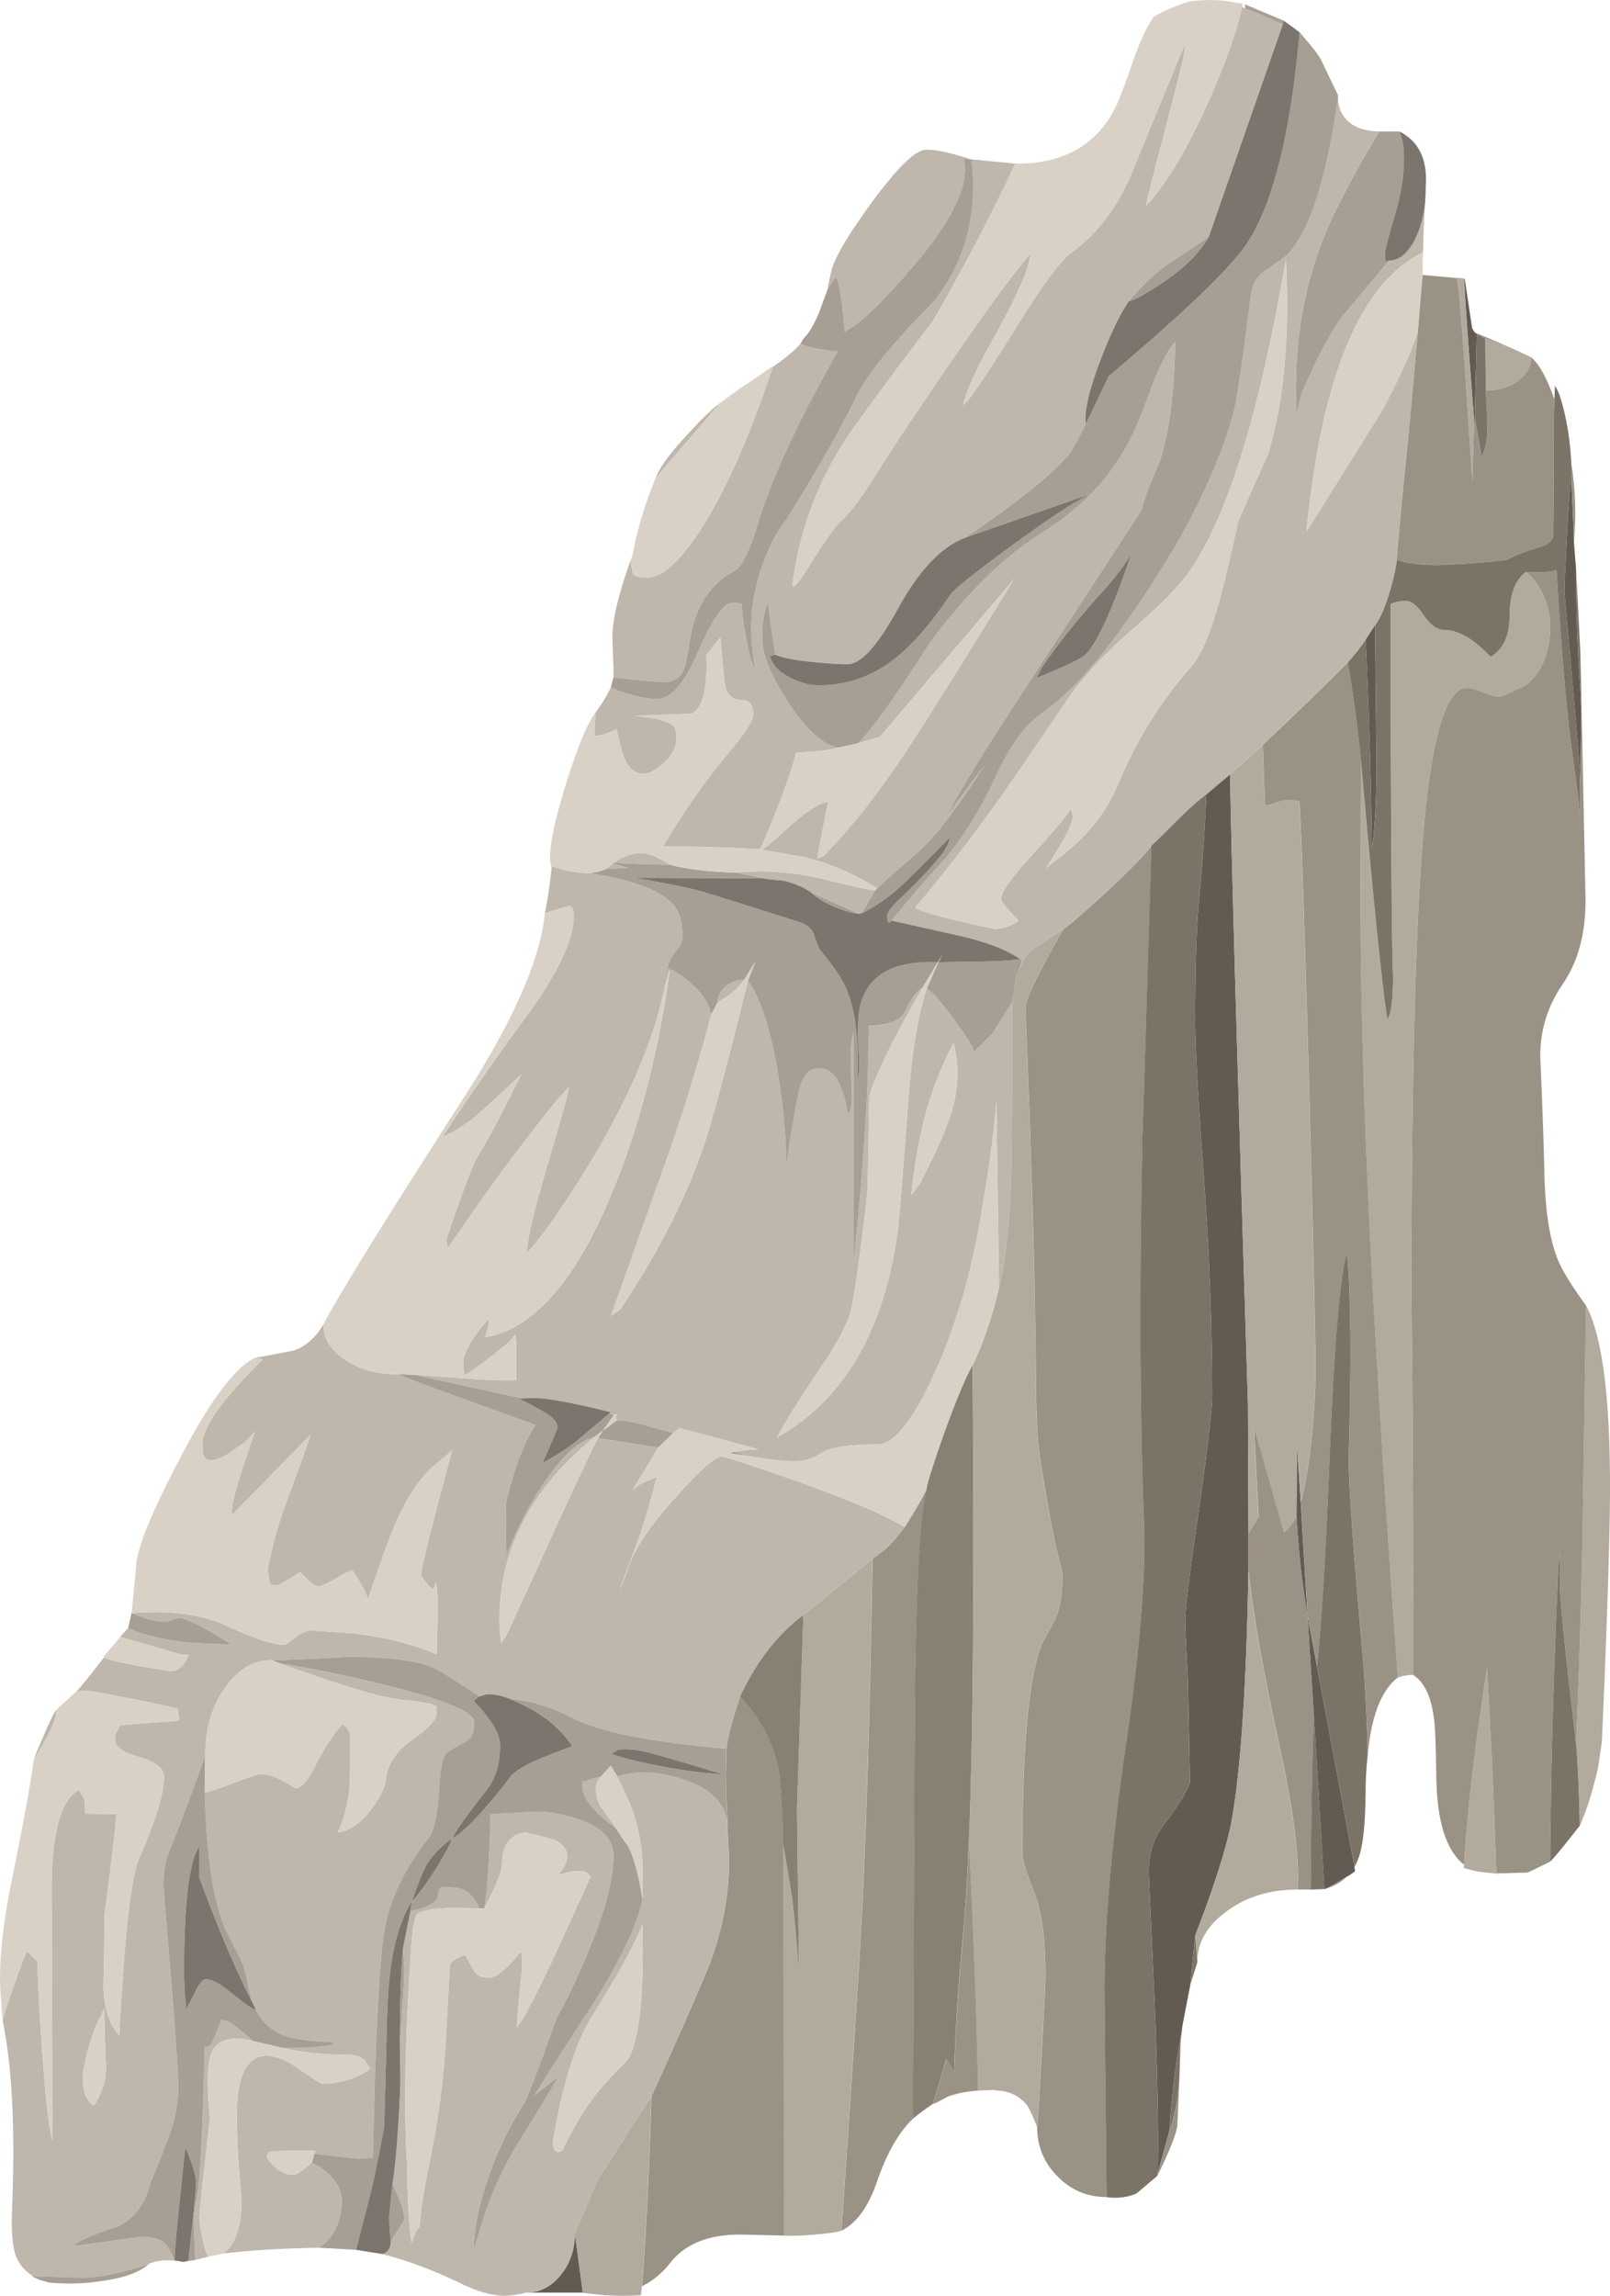 <?xml version="1.0" encoding="UTF-8" standalone="no"?>
<!-- Created with Inkscape (http://www.inkscape.org/) -->
<svg
    xmlns:inkscape="http://www.inkscape.org/namespaces/inkscape"
    xmlns:rdf="http://www.w3.org/1999/02/22-rdf-syntax-ns#"
    xmlns="http://www.w3.org/2000/svg"
    xmlns:xlink="http://www.w3.org/1999/xlink"
    xmlns:ns1="http://sozi.baierouge.fr"
    xmlns:cc="http://creativecommons.org/ns#"
    xmlns:sodipodi="http://sodipodi.sourceforge.net/DTD/sodipodi-0.dtd"
    xmlns:dc="http://purl.org/dc/elements/1.1/"
    id="svg2"
    xml:space="preserve"
    viewBox="0 0 152.62 217.61"
    version="1.1"
  >
  <g
      id="g10"
      transform="matrix(1.25 0 0 -1.25 0 217.61)"
    >
    <g
        id="g12"
      >
      <path
          id="path14"
          style="fill-rule:evenodd;fill:#bfb6ac"
          d="m107.92 154.96c-4.75-2.321-7.695-9.387-8.844-21.2 0.43 0.692 2.336 3.747 5.723 9.161 1.226 2.265 2.133 4.265 2.719 6-0.321-3.707-0.629-7.016-0.922-9.922-0.371-3.758-0.598-6.211-0.68-7.36 0-0.32-0.145-1.027-0.441-2.121-0.372-1.332-0.77-2.277-1.2-2.84l-0.718-1.117c-0.399-0.59-0.852-1.16-1.36-1.722-2.238-2.239-4.387-4.321-6.441-6.239l-2.481-2.242-1.8-1.519c-0.504-0.372-1.09-0.879-1.758-1.52-1.465-1.465-2.266-2.254-2.399-2.359-0.508-0.696-1.668-1.879-3.48-3.559-1.707-1.574-2.774-2.496-3.203-2.762-1.278-0.851-2.09-1.398-2.438-1.64-0.375-0.293-0.695-0.813-0.961-1.559l0.282 0.84-0.161 0.078c-1.093 0.774-2.855 1.414-5.281 1.922l-4.48 1c1.066 1.332 2.453 2.934 4.16 4.801 1.387 1.679 2.601 3.652 3.64 5.918 1.122 2.453 2.305 4.105 3.559 4.961 1.84 1.304 3.734 3.281 5.68 5.922 4.48 6.105 7.441 11.718 8.883 16.839 0.265 0.957 0.707 3.934 1.316 8.918 0.109 0.801 0.414 1.399 0.922 1.801 0.32 0.215 0.906 0.625 1.762 1.238 1.757 1.735 3.078 5.789 3.957 12.161-0.028-0.641 0.132-1.184 0.48-1.641 0.508-0.691 1.387-1.051 2.641-1.078-1.442-2.348-2.68-4.641-3.719-6.879-1.973-4.348-2.828-9.176-2.559-14.481l0.399 1.559c1.254 2.856 2.304 4.813 3.16 5.879 0.559 0.668 1.707 2.043 3.441 4.121 0.77 0 1.438 0.547 2 1.641 0.399 0.828 0.653 1.761 0.758 2.8-0.082-1.253-0.137-2.519-0.16-3.8h0.004zm-58.522-139.84c-2.476-3.84-3.851-5.988-4.117-6.442-0.027-0.023-0.586-1.347-1.679-3.957 0-1.226-0.364-2.281-1.082-3.16-0.692-0.855-1.52-1.293-2.481-1.32h-0.117c-0.617-0.16-1.188-0.242-1.723-0.242-0.906 0-2.039 0.336-3.398 1-1.922 0.933-3.856 1.656-5.801 2.16 0.398 0.109 0.613 0.43 0.641 0.961 0.027 0.082 0.347 0.586 0.961 1.519 0.183 0.321-0.094 1.266-0.84 2.84 0.16 0.879 0.304 2.36 0.437 4.442 0.106 1.707 0.16 2.879 0.16 3.519l-0.039 2.758c0.188 2.402 0.293 4 0.321 4.801 0.027 0.746 0 1.519-0.082 2.32l0.562 2.84c1.414 0.32 2.117 0.734 2.117 1.242 0 0.344 0.082 0.531 0.242 0.559 0.106 0.027 0.375 0.027 0.801 0 0.934 0 1.625-0.535 2.078-1.602-2.453 0.133-4 0.016-4.64-0.359-0.239-0.133-0.414-0.895-0.52-2.282-0.48-6.957-0.586-12.613-0.32-16.957 0-2.027 0.109-3.949 0.32-5.761 0.16 0.375 0.266 0.64 0.321 0.801 0.132 0.265 0.242 0.398 0.32 0.398 0 0.906 0.281 2.723 0.84 5.441 0.586 2.907 0.961 5.786 1.121 8.641 0.211 3.812 0.32 5.734 0.32 5.758 0.051 0.293 0.426 0.562 1.117 0.801 0.082-0.079 0.309-0.465 0.684-1.161 0.183-0.371 0.57-0.558 1.156-0.558 0.563 0 1.363 0.652 2.402 1.961l0.079-0.16c0.027-0.161 0.043-0.403 0.043-0.719 0-0.242-0.067-1-0.204-2.281-0.132-1.282-0.199-2.133-0.199-2.563l0.52 0.723c0.988 1.867 1.949 3.824 2.883 5.879 0.957 2.132 1.691 3.746 2.199 4.84-0.188 0.16-0.309 0.265-0.36 0.32-0.109 0.051-0.32 0.082-0.64 0.082-0.321 0-0.656-0.055-1-0.16l-0.442-0.121c0.961 1.171 0.868 2.05-0.281 2.64-1.359 0.371-2.066 0.559-2.117 0.559-0.563 0-1.016-0.199-1.359-0.598-0.348-0.43-0.524-1.015-0.524-1.762 0-0.531-0.453-1.668-1.359-3.398 0.242 1.465 0.402 3.852 0.48 7.16l3.36 0.199c1.093 0 2.214-0.199 3.363-0.601 1.73-0.613 2.598-1.52 2.598-2.719 0-1.945-0.719-4.574-2.161-7.879-0.691-1.656-1.414-3.148-2.16-4.48-1.332-3.762-2.16-5.922-2.48-6.481-1.039-1.629-1.907-3.402-2.598-5.32-0.773-2.16-1.176-4.082-1.199-5.762l0.476 1.52c0.696 2.429 1.696 4.683 3 6.761 1.79 2.879 2.762 4.493 2.922 4.84l-1.8-1.398c0.828 1.359 2.402 3.812 4.718 7.359 1.977 3.227 3.137 5.719 3.481 7.481v2.597c0 1.493-0.321 3.067-0.957 4.719l-0.961 2.043c1.679 0.453 3.414 0.348 5.199-0.32 1.945-0.668 3-1.762 3.16-3.281v-0.278l0.121-2.48c0-2.91-0.586-5.774-1.761-8.602-0.719-1.734-2.094-4.84-4.122-9.32zm19.204 43.16c-0.375-0.48-0.668-0.84-0.883-1.082-0.399-0.453-0.918-0.891-1.559-1.316l-5.238-4.282c-0.508-0.347-1.067-0.84-1.684-1.48-1.199-1.254-2.238-2.817-3.117-4.68-0.617-1.816-0.961-3.137-1.043-3.961-5.68 0.508-9.504 1.254-11.48 2.238-1.813 0.934-3.438 1.442-4.879 1.52-0.719 0.293-1.332 0.414-1.84 0.363l-0.52-0.16c-1.332 0.879-2.332 1.52-3 1.918-1.199 0.719-3.535 1.082-7 1.082-3.121-0.187-5.039-0.269-5.761-0.242-1.387 0-2.571-0.707-3.559-2.121-0.984-1.41-1.48-3.117-1.48-5.117-0.774-2.215-1.707-4.696-2.801-7.442-0.238-0.558-0.36-1.359-0.36-2.398 0-0.133 0.188-2.481 0.563-7.043 0.371-4.531 0.559-7.305 0.559-8.317 0-1.253-0.293-2.628-0.879-4.121-0.297-0.773-0.696-1.773-1.203-3-0.399-1.625-1.211-2.746-2.438-3.359-1.52-0.48-2.668-0.961-3.441-1.441l0.242-0.039c0.746 0.082 2.371 0.304 4.879 0.679 1.011 0 1.664-0.226 1.961-0.679 0.183-0.243 0.386-0.614 0.597-1.122l0.442-0.078c-1.039 0.16-1.84 0.094-2.403-0.199-1.863-0.641-3.519-0.988-4.957-1.043-1.547 0.055-2.816 0.094-3.8 0.121-0.586 0.348-1.016 0.824-1.282 1.442-0.293 0.718-0.398 1.972-0.32 3.757 0.242 6 0 10.735-0.719 14.2 0.055 0.265 0.321 1.093 0.801 2.48 0.504 1.469 0.852 2.387 1.039 2.762 0.133-0.082 0.293-0.242 0.481-0.481 0.16-0.16 0.265-0.242 0.32-0.242 0-1.012 0.105-3.133 0.32-6.359 0.266-3.813 0.531-6.227 0.801-7.238 0.023 0.398 0.012 6.679-0.043 18.839-0.023 4.399 0.668 6.973 2.082 7.719 0.027-0.082 0.145-0.293 0.359-0.641 0.051-0.105 0.079-0.32 0.079-0.64v-0.52l2.363-0.039c0-0.718-0.297-3.293-0.883-7.718 0-1.387-0.023-3.2-0.078-5.442 0.078-1.68 0.48-2.879 1.199-3.601 0.399 7.468 0.895 11.91 1.481 13.32 1.281 2.933 1.918 5.027 1.918 6.281 0 0.641-0.614 1.133-1.84 1.481-1.254 0.347-1.879 0.785-1.879 1.32 0 0.32 0.066 0.558 0.199 0.719 0.109 0.187 0.16 0.308 0.16 0.359 0.586 0.082 1.563 0.16 2.922 0.242 1.012 0.051 1.547 0.117 1.598 0.199l-0.118 0.84c-0.96 0.239-2.347 0.535-4.16 0.879-1.679 0.32-2.562 0.481-2.64 0.481l-0.879-0.039c0.238 0.214 0.933 1.066 2.078 2.558 0.559-0.265 2.266-0.613 5.121-1.039 0.531 0 0.973 0.414 1.32 1.242h-0.519c-2.723 0.797-4.281 1.25-4.68 1.36l0.598 0.679c1.679-0.828 4.281-1.242 7.801-1.242-2.133 1.336-3.465 2-4 2-0.293-0.133-0.586-0.226-0.879-0.277-0.563-0.082-1.453 0.133-2.68 0.637 2.906 0.242 5.316-0.079 7.238-0.957 2.078-0.961 3.52-1.442 4.321-1.442 0.105 0 0.386 0.172 0.839 0.52 0.453 0.375 0.879 0.558 1.282 0.558 0.05 0 1.078-0.066 3.078-0.199 2.375-0.266 4.508-0.801 6.402-1.598l0.078 3.118c0 1.093-0.039 1.867-0.121 2.32-0.078-0.238-0.144-0.387-0.199-0.442-0.106-0.132-0.426 0.204-0.961 1 0.027 0.43 0.414 2.067 1.16 4.922 0.774 2.879 1.176 4.399 1.199 4.559l-0.839-0.758c-1.52-1.066-2.825-3.055-3.918-5.961-0.559-1.492-1.094-3.012-1.602-4.558l-0.039 0.078c-0.266 0.695-0.652 1.386-1.16 2.082-0.266-0.055-0.719-0.282-1.36-0.68-0.613-0.348-1-0.519-1.16-0.519-0.215 0-0.453 0.117-0.719 0.359l-0.722 0.719c-1.039-0.668-1.613-1-1.719-1-0.348 0-0.547 0.066-0.601 0.199-0.024 0.32-0.079 0.64-0.161 0.961 0.43 2.027 0.895 3.707 1.403 5.039 1.093 2.961 1.718 4.691 1.879 5.199-0.161-0.133-2.161-2.172-6-6.117l0.043 0.68c0 0.238 0.265 1.211 0.796 2.918 0.536 1.628 0.856 2.558 0.961 2.8l-0.757-0.8c-0.774-0.559-1.215-0.868-1.321-0.918-0.508-0.321-0.933-0.481-1.281-0.481-0.32 0-0.52 0.16-0.602 0.481l-0.039 0.519c-0.16 1.277 1.36 3.492 4.563 6.641l-0.602 0.117c0.774 0.133 1.758 0.32 2.961 0.559 0.879 0.292 1.625 0.949 2.239 1.96 0-1.039 0.558-1.933 1.679-2.679 1.094-0.719 2.414-1.082 3.961-1.082 0.481-0.239 3.961-1.52 10.442-3.84-0.641-0.984-1.204-2.277-1.68-3.879-0.375-1.227-0.563-1.973-0.563-2.238 0-0.535 0.016-1.801 0.039-3.801 0.856 2.184 1.868 4.117 3.043 5.801 1.332 1.89 2.547 2.957 3.637 3.199-4.797-3.922-7.199-8.535-7.199-13.84 0-0.535 0.043-1.137 0.121-1.801l0.398 0.598c0.321 0.668 1.497 3.227 3.524 7.684 1.785 3.918 2.933 6.343 3.437 7.277l4.563-0.719-1.961-3.238 0.437 0.359c0.297 0.188 0.762 0.399 1.403 0.641-0.508-2.055-1.082-3.934-1.723-5.641-0.637-1.652-0.984-2.613-1.039-2.883l0.481 1.282c0.453 1.574 1.695 3.48 3.718 5.718 1.84 2.055 3 3.082 3.481 3.082 0.269 0 2.187-0.625 5.761-1.878 4.028-1.442 6.735-2.602 8.122-3.481v0.004zm-47.403-10.32c2.934-0.481 5.789-1.078 8.563-1.801 4.133-1.039 6.199-1.934 6.199-2.68s-0.199-1.226-0.602-1.441c-0.851-0.449-1.347-0.746-1.48-0.879-0.32-0.32-0.52-1.32-0.598-3-0.109-1.758-0.375-2.918-0.801-3.481-1.812-2.32-2.921-4.625-3.32-6.918-0.398-2.293-0.695-8.066-0.879-17.32l-1.082-0.039c-0.187 0-1.304 0.117-3.359 0.359l0.082 0.239c-1.684 0-2.707-0.012-3.082-0.039-0.535 0-0.707-0.2-0.52-0.602 0.586-0.801 1.239-1.199 1.961-1.199 0.106 0 0.293 0.094 0.559 0.281 0.48 0.375 0.746 0.586 0.801 0.641 0.8-0.375 1.398-0.856 1.8-1.442 0.321-0.48 0.481-0.961 0.481-1.441 0-0.641-0.121-1.266-0.363-1.879-0.321-0.773-0.786-1.332-1.399-1.68-2.933-0.054-5.332-0.199-7.199-0.441 0.906 0.695 1.359 2.055 1.359 4.082-0.265 2.906-0.386 5.133-0.359 6.68 0.051 2.828 0.812 4.238 2.277 4.238 0.696 0 1.551-0.359 2.563-1.078 0.984-0.695 1.531-1.043 1.64-1.043 0.825 0 1.653 0.16 2.481 0.48 0.531 0.243 0.918 0.457 1.156 0.641l-0.398 0.641c-0.293 0.293-0.758 0.441-1.399 0.441-1.789 0-3.414 0.172-4.883 0.52 0.614-0.028 1.321-0.012 2.122 0.039 0.855 0.054 1.48 0.132 1.878 0.242l-0.359 0.16c-1.84 0.051-3.144 0.277-3.918 0.68-0.746 0.371-1.32 0.961-1.723 1.757-0.023 0.028-0.039 0.055-0.039 0.082l-0.039 0.122c-0.265 0.558-0.453 1.199-0.558 1.918-0.11 0.691-0.336 1.371-0.684 2.039-0.613 1.199-0.945 1.855-1 1.961-0.906 2.105-1.426 5.558-1.558 10.359 0.187 0 0.878 0.226 2.082 0.68 1.226 0.48 1.957 0.718 2.199 0.718 0.64 0 1.504-0.359 2.597-1.078 0.43 0 0.907 0.52 1.442 1.559 0.746 1.492 1.453 2.586 2.121 3.281l0.238-0.121 0.242-0.316c0.079-0.137 0.118-0.375 0.118-0.723 0-1.84-0.012-3-0.039-3.481-0.133-1.386-0.442-2.574-0.918-3.558 0.957 0.133 1.839 0.762 2.636 1.879 0.641 0.883 0.989 1.617 1.043 2.203 0.106 1.117 0.785 2.117 2.039 3 1.2 0.851 1.801 1.504 1.801 1.957 0 0.32-0.016 0.519-0.043 0.601h-0.078c-0.348 0.161-1.215 0.305-2.602 0.442-1.597 0.183-4.664 1.105-9.199 2.758zm-2.039-28.641c-2 0.508-3.105-0.051-3.32-1.68-0.133-0.933-0.106-2.332 0.082-4.199-0.535-4.64-0.801-7.133-0.801-7.48 0-0.426 0.078-0.973 0.238-1.641 0.133-0.668 0.282-1.121 0.442-1.359l-1-0.243-0.121 2.922c0 0.426 0.093 1.094 0.281 2 0.211 1.094 0.398 4.84 0.559 11.239 0.242-0.024 0.414 0.054 0.519 0.242 0.055 0.105 0.309 0.707 0.762 1.801l0.597-0.161c0.907-0.668 1.497-1.148 1.762-1.441zm-4.801-16.68-0.437-0.078 0.359 0.078h0.078zm-11.8 38c0.082 0.266 0.32 0.852 0.722 1.762 0.481 1.145 0.813 1.824 1 2.039 0.078-0.558-0.496-1.828-1.722-3.801zm38.761 64.2c0.215 1.015 0.387 2.199 0.52 3.562 1.039-0.348 1.972-0.519 2.801-0.519 3.226-0.481 5.347-1.254 6.359-2.321 0.508-0.562 0.762-1.386 0.762-2.48 0-0.348-0.16-0.707-0.481-1.082-0.347-0.426-0.574-0.879-0.679-1.36 0.453-0.078 1.05-0.453 1.796-1.121 0.907-0.797 1.414-1.597 1.524-2.398-0.801-3.122-1.817-6.466-3.043-10.04-0.211-0.586-1.734-4.856-4.559-12.801l0.719 0.52c3.121 4.667 5.336 9.121 6.641 13.359 0.746 2.508 1.761 6.359 3.039 11.562 0.883-1.203 1.613-3.386 2.203-6.562 0.453-2.641 0.691-5.133 0.719-7.481l0.16 1.243c0.371 2.32 0.64 3.828 0.801 4.519 0.265 1.094 0.757 1.641 1.476 1.641 0.777 0 1.348-0.508 1.723-1.52 0.211-0.508 0.371-1.16 0.48-1.961 0.106 0.106 0.184 0.254 0.239 0.438 0.054 0.187 0.082 0.496 0.082 0.922-0.028 0.879-0.055 1.64-0.082 2.281-0.028 1.25 0.042 2.105 0.203 2.559v-17.399l0.078 0.637c0.719 6.988 1.078 12.75 1.078 17.281 1.523 0.027 2.441 0.387 2.762 1.082 0.48 0.984 0.921 1.586 1.32 1.797-1.602-2.773-2.762-5.012-3.481-6.719-0.375-0.851-0.558-1.426-0.558-1.719l-0.121-6.562c0-0.453-0.149-1.797-0.442-4.039-0.293-2.32-0.547-4.027-0.757-5.121-0.215-1.09-0.95-2.559-2.2-4.399-1.761-2.613-2.922-4.468-3.48-5.558 5.117 2.879 8.187 8.183 9.199 15.918 0.078 0.773 0.332 3.961 0.758 9.562 0.269 3.731 0.734 6.586 1.402 8.559 0.348-0.188 1.012-0.934 2-2.238 0.957-1.309 1.492-2.161 1.598-2.563 0.855 0.856 1.336 1.348 1.441 1.481 0.133 0.214 0.614 0.988 1.442 2.32 0-4.215-0.016-7.695-0.039-10.442-0.028-5.117-0.348-8.863-0.961-11.238l-0.2 14.078c-0.187-2.211-0.496-4.586-0.921-7.117-0.559-3.519-1.188-6.336-1.879-8.441-0.774-2.481-1.668-4.692-2.684-6.641-1.332-2.504-2.492-3.758-3.476-3.758-2.188 0-3.614-0.215-4.282-0.64-0.668-0.426-1.347-0.641-2.039-0.641-0.855 0-2.043 0.133-3.562 0.398l-1.078 0.321c0.664 0.105 1.293 0.172 1.879 0.199l-6 1.602-0.481-0.399c-1.652 0.504-2.867 0.824-3.641 0.957h-0.636c-0.055 0.242-0.028 0.402 0.078 0.481l-0.281-0.039-0.36 0.082 0.121 0.117c-2.933 0.718-4.879 1.082-5.84 1.082l-0.878-0.043-8.204 1.801c0.989-0.051 2.481-0.161 4.481-0.321 1.652-0.105 2.746-0.133 3.281-0.078v2.801l-0.082 0.641-0.519-0.602c-1.918-1.547-3.039-2.375-3.36-2.48l-0.078 1.121c0.266 1.011 0.918 2.066 1.957 3.156v-0.277c-0.105-0.586-0.211-0.961-0.316-1.122 3.597 0.586 6.769 4.133 9.519 10.641 2.133 5.066 3.641 10.813 4.52 17.238l-0.321-1c-0.773-4.023-2.668-8.547-5.679-13.558-2.055-3.36-3.668-5.668-4.84-6.922 0 0.933 0.519 3.16 1.559 6.683 1.066 3.598 1.613 5.571 1.64 5.918l-1.082-1.199c-2.344-2.933-4.359-5.613-6.039-8.039-1.25-1.816-1.945-2.801-2.078-2.961l-0.121 0.598c1.148 3.414 1.933 5.508 2.359 6.281 0.828 1.336 1.934 3.414 3.321 6.242l-0.36-0.323c-0.879-0.828-1.64-1.535-2.281-2.121-1.199-1.121-2.32-1.879-3.359-2.281l0.121 0.121c1.679 2.613 3.961 5.879 6.839 9.801 2.028 2.96 3.04 5.226 3.04 6.8 0 0.532-0.133 0.797-0.399 0.797l-1.801-0.558zm16.641 2.64-2.121 0.442c2.16 0.211 4.387 0.039 6.68-0.52 2.375-0.586 3.652-0.867 3.839-0.84l-1-1.722-0.238-0.039-3.601 1.601c-0.641 0.453-1.372 0.758-2.2 0.918-0.773 0.055-1.226 0.106-1.359 0.16zm-12.801 12.56c0.508 0.695 0.895 1.336 1.16 1.922 1.36-0.586 2.535-0.879 3.52-0.879 1.039 0 2.082 1.211 3.121 3.64 1.066 2.426 1.906 3.637 2.519 3.637 0.532 0 0.786-0.023 0.758-0.078 0.028-0.641 0.137-1.453 0.321-2.441 0.214-1.254 0.453-2.094 0.722-2.52-0.562 2.856-0.359 5.547 0.598 8.082 0.48 1.305 1.066 2.414 1.762 3.32 2.187 3.438 3.961 6.559 5.32 9.36 0.934 1.785 2.879 4.16 5.84 7.117 2.398 3.043 3.359 6.641 2.879 10.801l-0.602 0.039c0.484-1.813-0.73-4.453-3.637-7.918-2.429-2.879-4.226-4.613-5.402-5.199v0.238c-0.16 2.027-0.371 3.348-0.641 3.961l-0.636-0.961c0.16 0.933 0.316 1.586 0.476 1.961 0.403 0.984 1.297 2.441 2.684 4.359 1.973 2.719 3.371 4.133 4.199 4.242 0.586 0.079 1.774-0.16 3.559-0.722l3.32-0.32c-1.922-4.078-4-8.05-6.238-11.918-2.617-3.441-4.617-6.132-6-8.082-2.508-3.519-4.055-7.425-4.641-11.718-0.109-0.696 0.277-0.332 1.16 1.078 1.227 1.972 2.078 3.176 2.559 3.601 0.64 0.559 1.558 1.801 2.762 3.719 0.718 1.203 2.371 3.695 4.957 7.481 3.043 4.453 5.253 7.48 6.64 9.082l-0.277-1.161c-0.402-1.199-1.297-3.039-2.684-5.519-1.25-2.242-1.984-3.867-2.199-4.883l0.359 0.363c0.586 0.692 1.922 2.719 4 6.079 1.79 2.855 3.067 4.558 3.84 5.121 2 1.437 3.547 3.492 4.641 6.16 2.535 6.183 3.867 9.414 4 9.679l-0.039-0.519c-0.028-0.348-0.508-2.297-1.442-5.84-0.933-3.547-1.425-5.519-1.48-5.922 1.52 1.625 3.094 4.254 4.719 7.879 1.308 2.961 2.16 5.363 2.562 7.203 0.078-0.027 0.16-0.066 0.239-0.121 0.374-0.133 0.8-0.308 1.281-0.519 0.613-0.266 1.133-0.496 1.558-0.68l-5.597-16.08c-0.215-0.188-1.188-0.84-2.922-1.961-1.067-0.719-2.117-1.703-3.16-2.957-0.664-0.961-1.399-2.496-2.2-4.602-0.851-2.293-1.199-3.851-1.039-4.679-0.613-1.2-1.015-1.934-1.199-2.2-1.176-1.496-3.828-3.64-7.961-6.441-1.84-0.691-3.574-2.547-5.199-5.559-1.492-2.695-2.734-4.039-3.723-4.039-0.636 0-1.492 0.051-2.558 0.161-1.36 0.132-2.332 0.316-2.918 0.558-0.215 1.254-0.403 2.586-0.563 4l-0.117-0.32c-0.215-0.586-0.32-1.387-0.32-2.399 0-1.281 0.664-2.921 2-4.921 1.359-2.079 2.625-3.215 3.801-3.399-0.911-0.242-1.977-0.363-3.204-0.363-0.425-1.52-1.011-3.184-1.757-5-0.614-1.571-0.961-2.36-1.039-2.36-2.747 0.161-5.188 0.227-7.321 0.204 1.598 2.718 3.293 5.132 5.078 7.238 1.172 1.387 1.762 2.32 1.762 2.801 0 0.718-0.293 1.078-0.883 1.078-0.746 0-1.172 0.441-1.277 1.32-0.082 0.563-0.188 1.707-0.32 3.441-0.028-0.027-0.293-0.359-0.801-1-0.133-0.187-0.227-0.293-0.281-0.32 0.109-2.586-0.266-4.082-1.118-4.48-1.546-0.055-2.961-0.106-4.242-0.16l1.242-0.161c1.094-0.214 1.68-0.492 1.758-0.839 0.266-0.934 0-1.774-0.801-2.52-0.636-0.586-1.16-0.879-1.558-0.879-0.719 0-1.238 0.453-1.559 1.359-0.16 0.481-0.336 1.161-0.519 2.04-0.668-0.348-1.231-0.52-1.684-0.52l0.082 1.758zm2.738 11.781c-0.062-0.211-0.07-0.43-0.019-0.66 0.082-0.32 0.121-0.531 0.121-0.641l0.238-0.117c0.242-0.082 0.524-0.121 0.84-0.121 1.094 0 2.402 1.145 3.922 3.441 1.895 2.852 3.762 7.028 5.602 12.52 0.05 0.051 0.117 0.105 0.199 0.16 0.933 0.664 1.574 1.211 1.918 1.637 0.16-0.133 0.535-0.25 1.121-0.36 0.613-0.132 1.172-0.211 1.68-0.238-2.985-5.254-5.012-9.64-6.079-13.16-0.613-2.055-1.214-3.227-1.8-3.52-1.813-0.96-2.922-2.695-3.321-5.199-0.187-1.203-0.347-1.961-0.48-2.281-0.266-0.613-0.774-0.922-1.52-0.922-0.48 0-1.746 0.121-3.8 0.363 0.027 0.051 0 1.028-0.079 2.918-0.027 1.356 0.457 3.414 1.457 6.18zm6.743 11.742c-3.172-3.679-4.813-5.59-4.922-5.722 0.32 0.828 1.121 1.921 2.402 3.281 0.984 1.094 1.824 1.906 2.52 2.441zm11.879-36.84c-1.653 1.067-3.481 1.852-5.481 2.36l-3.238 0.558c0.16 0.082 0.933 0.746 2.32 2 1.199 1.039 2.09 1.586 2.68 1.641-0.453-2.242-0.723-3.668-0.801-4.281l0.438 0.16c2.16 2.187 4.363 5 6.601 8.441 1.414 2.16 4.039 6.36 7.883 12.598l-10.203-12-1.641-0.477c1.067 1.094 2.844 3.571 5.32 7.438 2.723 3.789 5.668 6.68 8.84 8.68 3.149 1.972 5.442 4.574 6.883 7.8 0.371 0.852 0.84 2.055 1.399 3.602 0.535 1.305 1.066 2.293 1.601 2.957-0.055-3.891-0.441-6.918-1.16-9.078-0.75-1.68-1.215-2.922-1.402-3.719-3.52-5.414-6.266-9.629-8.239-12.641-3.652-5.546-5.812-9.054-6.48-10.519 0.64 0.906 1.586 2.184 2.84 3.84-2.082-3.254-3.707-5.403-4.879-6.442-2.11-1.839-3.199-2.812-3.281-2.918zm23.48 23.76c-0.828-1.094-2.199-2.465-4.121-4.121-1.891-1.652-3.399-3.226-4.52-4.719-1.679-2.48-3.132-4.613-4.359-6.398-2.32-3.387-4.852-6.723-7.598-10 0.797-0.402 2.813-0.934 6.039-1.602 0.371 0 0.747 0.082 1.121 0.243 0.344 0.132 0.571 0.265 0.68 0.398-0.883 0.879-1.32 1.426-1.32 1.641 0 0.504 0.734 1.558 2.199 3.16 1.734 1.89 2.758 3.117 3.082 3.679l0.16-0.519c0-0.613-0.695-1.961-2.082-4.043l0.281 0.281c2.504 1.707 4.25 3.762 5.239 6.16 1.359 3.282 3.199 6.243 5.519 8.879 0.856 0.961 1.653 2.949 2.403 5.961 0.398 1.547 0.785 3.215 1.156 5 0.187 0.481 0.949 2.199 2.281 5.16 1.203 3.895 1.652 8.828 1.363 14.801-2.054-11.97-4.562-19.96-7.523-23.96zm-43.52-21.88l1.161-0.32-1.68-0.082 0.519 0.402zm4.321-0.082c-2.613 0.055-4.028 0.11-4.242 0.16 0.746 0.481 1.429 0.723 2.043 0.723 0.531 0 1.265-0.297 2.199-0.883zm3.597-10.48c0 0.48 0.204 0.894 0.602 1.242s0.879 0.52 1.441 0.52c-0.375-0.508-0.789-0.918-1.242-1.239-0.426-0.269-0.691-0.441-0.801-0.523zm0.961-34.156-0.32-0.122 0.602 0.239-0.282-0.117zm-48.679-45.206c-0.266-0.984-0.399-1.679-0.399-2.078 0-1.148 0.278-1.883 0.84-2.199 0.613 0.93 0.918 1.918 0.918 2.957-0.078 1.629-0.117 3.109-0.117 4.442l-0.481-0.961c-0.242-0.481-0.496-1.2-0.761-2.161zm38.879 20.68c0-0.023-0.094-0.156-0.278-0.398-0.054-0.078-0.082-0.282-0.082-0.602 0-0.504 0.149-0.973 0.442-1.398 0.586-0.801 0.933-1.293 1.039-1.481-1.68 1.227-2.52 2.266-2.52 3.121 0 0.321 0.028 0.481 0.078 0.481 0.028 0 0.055-0.043 0.082-0.121 0.215 0.132 0.625 0.265 1.239 0.398zm0-23.637c0.535 0.614 1.187 1.305 1.961 2.079 0.933 1.226 1.335 4.679 1.199 10.359-0.531-1.414-1.774-3.68-3.719-6.801-1.332-2.078-2.359-5.332-3.078-9.758 0.051-0.64 0.293-0.84 0.719-0.601 0.933 1.972 1.906 3.547 2.918 4.722zm23.562 67.758 0.641 0.84c1.066 2.082 1.797 3.695 2.199 4.84 0.719 1.973 0.84 3.922 0.359 5.84-1.281-2.426-2.175-5.028-2.679-7.801-0.266-1.41-0.442-2.652-0.52-3.719z"
          inkscape:connector-curvature="0"
      />
      <path
          id="path16"
          style="fill-rule:evenodd;fill:#a79e94"
          d="m82.359 141.96c0.453 0.933 1.028 2.132 1.719 3.601 5.867 4.934 9.402 8.344 10.602 10.239 1.918 3.066 3.215 8.347 3.879 15.839 0.961-1.093 1.519-1.828 1.679-2.199l1.242-2.601c-0.878-6.372-2.199-10.426-3.96-12.161-0.852-0.613-1.442-1.023-1.758-1.238-0.508-0.402-0.817-1-0.922-1.801-0.613-4.984-1.051-7.961-1.317-8.918-1.441-5.121-4.402-10.734-8.882-16.839-1.946-2.641-3.84-4.618-5.68-5.922-1.254-0.856-2.441-2.508-3.559-4.961-1.043-2.266-2.254-4.239-3.64-5.918-1.707-1.867-3.094-3.469-4.16-4.801-0.215-0.293-0.321-0.176-0.321 0.359 0 0.266 0.387 0.762 1.16 1.481 1.172 1.094 2.215 2.215 3.121 3.359l0.317 0.559 0.199 0.601c-2-2.054-3.344-3.386-4.039-4-0.906-0.773-1.801-1.375-2.68-1.8l1 1.722 0.161 0.16c0.082 0.106 1.171 1.079 3.281 2.918 1.172 1.039 2.801 3.188 4.879 6.442-1.254-1.656-2.2-2.934-2.84-3.84 0.668 1.465 2.828 4.973 6.48 10.519 1.973 3.012 4.719 7.227 8.242 12.641 0.184 0.797 0.653 2.039 1.399 3.719 0.719 2.16 1.105 5.187 1.16 9.078-0.535-0.664-1.066-1.652-1.601-2.957-0.559-1.547-1.028-2.75-1.399-3.602-1.441-3.226-3.734-5.828-6.883-7.8-3.172-2-6.117-4.891-8.84-8.68-2.476-3.867-4.25-6.348-5.32-7.438l-1.476-0.32c-1.176 0.184-2.442 1.32-3.801 3.399-1.336 2-2 3.64-2 4.921 0 1.012 0.105 1.813 0.32 2.399l0.117 0.32c0.16-1.414 0.348-2.746 0.563-4l-0.403-0.082c0.137-0.637 0.629-1.183 1.481-1.637 0.773-0.402 1.508-0.601 2.199-0.601 2 0 3.817 0.586 5.442 1.762 1.468 1.066 2.988 2.773 4.558 5.117 0.27 0.402 1.75 1.586 4.442 3.562 2.8 2.051 4.828 3.399 6.082 4.039l-9.403-3.281c4.137 2.801 6.789 4.949 7.961 6.441 0.188 0.266 0.586 1 1.199 2.2zm23.762 22.16c0.238-0.535 0.359-1.215 0.359-2.039 0-1.336-0.242-2.801-0.718-4.403-0.485-1.597-0.723-2.519-0.723-2.757 0-0.375 0.016-0.586 0.039-0.641 0.027-0.027 0.11-0.016 0.242 0.039-1.734-2.078-2.879-3.453-3.441-4.121-0.852-1.066-1.906-3.023-3.156-5.879l-0.402-1.56c-0.265 5.305 0.586 10.133 2.559 14.481 1.043 2.238 2.281 4.531 3.723 6.879h1.519zm-79.12-160.64-2.84 0.16c0.613 0.348 1.078 0.907 1.399 1.68 0.242 0.613 0.363 1.242 0.363 1.883 0 0.48-0.16 0.957-0.481 1.437-0.402 0.586-1 1.067-1.8 1.442l0.199 0.679c2.055-0.238 3.172-0.359 3.359-0.359l1.082 0.039c0.184 9.254 0.481 15.027 0.879 17.32 0.399 2.293 1.508 4.602 3.32 6.922 0.426 0.559 0.692 1.719 0.801 3.477 0.078 1.683 0.278 2.683 0.598 3 0.133 0.137 0.629 0.43 1.48 0.883 0.403 0.215 0.602 0.691 0.602 1.441 0 0.746-2.066 1.637-6.199 2.68-2.774 0.719-5.629 1.32-8.563 1.797l-0.597 0.242c0.718-0.027 2.636 0.055 5.757 0.238 3.469 0 5.801-0.359 7-1.078 0.668-0.402 1.668-1.039 3-1.922l-0.437-0.316c0.637-0.696 1.012-1.133 1.117-1.321 0.586-0.773 0.883-1.453 0.883-2.043 0-1.437-0.348-2.585-1.043-3.437-1.332-1.68-2.199-2.895-2.598-3.641-0.933-0.668-1.613-1.398-2.043-2.199-0.183-0.348-0.519-1.199-1-2.562-1.172-1.813-1.797-4.746-1.879-8.797-0.132-5.442-0.214-8.242-0.238-8.403-0.402-2.132-0.695-3.597-0.883-4.398-0.16-0.645-0.57-2.258-1.238-4.844zm3.32 15.719c0 2.773 0.078 5.148 0.239 7.121 0.082-0.801 0.109-1.574 0.082-2.32-0.028-0.801-0.133-2.399-0.321-4.801zm-19.039-16.797c-0.668-0.613-1.84-1.043-3.519-1.281-1.364-0.215-2.707-0.254-4.043-0.121l-0.719 0.199-0.602 0.281h0.122c0.988-0.027 2.253-0.066 3.8-0.121 1.442 0.055 3.094 0.402 4.961 1.043zm3.078 0.238h-0.078c0.399 3.442 0.598 5.426 0.598 5.961 0 0.321-0.133 0.852-0.399 1.598l-0.402 1.043c-0.051-0.16-0.183-1.359-0.398-3.602-0.266-2.375-0.414-4.027-0.442-4.961-0.211 0.508-0.41 0.883-0.597 1.122-0.293 0.453-0.946 0.679-1.961 0.679-2.508-0.375-4.133-0.597-4.879-0.679l-0.242 0.039c0.773 0.48 1.921 0.961 3.441 1.441 1.227 0.613 2.039 1.734 2.441 3.359 0.504 1.227 0.907 2.227 1.2 3 0.586 1.493 0.879 2.868 0.879 4.121 0 1.012-0.188 3.786-0.559 8.317-0.375 4.562-0.563 6.91-0.563 7.043 0 1.039 0.122 1.84 0.364 2.398 1.093 2.746 2.023 5.227 2.797 7.442l-0.039-2.801c0.132-4.801 0.652-8.254 1.558-10.359 0.055-0.106 0.387-0.762 1-1.961 0.348-0.668 0.574-1.348 0.684-2.039 0.105-0.719 0.293-1.36 0.558-1.918-0.586 1.144-1.066 2.144-1.441 3-0.774 1.679-1.691 3.945-2.758 6.796v2.403c-0.773-1.121-1.16-4.281-1.16-9.481 0-0.8 0.051-1.746 0.16-2.84 0.106 0.133 0.348 0.586 0.719 1.36 0.293 0.586 0.547 0.879 0.762 0.879 0.425 0 0.972-0.266 1.636-0.801 0.961-0.773 1.59-1.238 1.883-1.398l0.277-0.122c0.403-0.796 0.977-1.386 1.723-1.757 0.774-0.403 2.078-0.629 3.918-0.68l0.359-0.16c-0.398-0.11-1.023-0.188-1.878-0.242-0.801-0.051-1.508-0.067-2.122-0.039l-2.238 0.519c-0.265 0.293-0.855 0.773-1.762 1.441l-0.597 0.161c-0.453-1.094-0.707-1.696-0.762-1.801-0.105-0.188-0.277-0.266-0.519-0.242-0.161-6.399-0.348-10.145-0.559-11.239-0.188-0.906-0.281-1.574-0.281-2l0.121-2.922-0.442-0.078zm-4.398 49.121c1.227-0.507 2.117-0.718 2.68-0.64 0.293 0.051 0.586 0.148 0.879 0.281 0.535 0 1.867-0.668 4-2-3.52 0-6.122 0.414-7.801 1.238l0.203 0.883c0.012 0.074 0.027 0.153 0.039 0.238zm84.48 121.68c0 0.106-0.015 0.215-0.043 0.32l2.961-1.242-0.078-0.277c-0.426 0.184-0.945 0.414-1.562 0.68-0.481 0.211-0.903 0.386-1.278 0.519zm-31.679-21.281 0.636 0.961c0.27-0.613 0.481-1.934 0.641-3.961v-0.238c1.176 0.586 2.973 2.32 5.402 5.199 2.907 3.465 4.118 6.105 3.637 7.918l0.602-0.039c0.48-4.16-0.481-7.758-2.879-10.801-2.961-2.957-4.906-5.332-5.84-7.117-1.359-2.801-3.133-5.922-5.32-9.36-0.696-0.906-1.282-2.015-1.762-3.32-0.957-2.535-1.16-5.226-0.598-8.082-0.269 0.43-0.508 1.266-0.722 2.52-0.184 0.988-0.293 1.8-0.321 2.441 0.028 0.055-0.226 0.078-0.758 0.078-0.613 0-1.453-1.211-2.519-3.637-1.039-2.429-2.082-3.64-3.121-3.64-0.985 0-2.16 0.293-3.52 0.879l0.2 0.761c2.054-0.242 3.32-0.363 3.8-0.363 0.746 0 1.254 0.309 1.52 0.922 0.133 0.32 0.293 1.078 0.48 2.281 0.399 2.504 1.508 4.239 3.321 5.199 0.586 0.293 1.187 1.465 1.8 3.52 1.067 3.52 3.094 7.906 6.079 13.16-0.508 0.027-1.067 0.106-1.68 0.238-0.586 0.11-0.961 0.227-1.121 0.36h-0.039l0.082 0.082c0.05 0.105 0.105 0.199 0.16 0.281 0.398 0.371 0.797 1.039 1.199 2 0.188 0.504 0.399 1.094 0.641 1.758zm14.476-51.719-0.16-0.402-0.316-1.918c-0.828-1.332-1.309-2.106-1.442-2.32-0.105-0.133-0.586-0.625-1.441-1.481-0.106 0.402-0.641 1.254-1.598 2.563-0.988 1.304-1.652 2.05-2 2.238l0.879 2 2.563 0.039c1.839 0.027 3.05 0.094 3.636 0.199l0.161-0.078-0.282-0.84zm14.442 55.719c-0.692-1.254-1.891-2.438-3.602-3.559-1.199-0.8-2.023-1.254-2.476-1.359 1.039 1.25 2.089 2.238 3.16 2.957 1.73 1.121 2.703 1.773 2.918 1.961zm-8.481-27.4c-1.625-1.812-3.011-3.562-4.16-5.242l-0.437-0.84c2.21 0.883 3.464 1.481 3.757 1.801 0.907 0.961 2.067 3.535 3.481 7.719-0.426-0.824-1.305-1.973-2.641-3.438zm-21.679-22.36 3.601-1.6c-0.375 0.027-0.922 0.171-1.641 0.441-0.855 0.344-1.507 0.73-1.96 1.16zm-3.559 1.078-9.801 0.039c2.774-0.48 4.602-0.863 5.481-1.16 0.8-0.238 3.093-0.957 6.879-2.16 0.64-0.184 1.039-0.504 1.199-0.957 0.242-0.723 0.402-1.121 0.48-1.203 0.989-1.172 1.641-2.133 1.961-2.879 0.692-1.625 0.985-3.895 0.879-6.801 0.133 0.242 0.16 0.922 0.082 2.043-0.082 1.305-0.066 2.32 0.039 3.039 0.453 2.613 2.442 3.84 5.961 3.68l-1.16-1.922c-0.399-0.211-0.84-0.813-1.32-1.797-0.321-0.695-1.239-1.055-2.762-1.082 0-4.531-0.356-10.293-1.078-17.281l-0.078-0.637v17.399c-0.161-0.454-0.231-1.305-0.203-2.559 0.027-0.641 0.054-1.402 0.082-2.281 0-0.426-0.028-0.735-0.082-0.922-0.051-0.184-0.133-0.332-0.239-0.438-0.109 0.801-0.269 1.453-0.48 1.961-0.375 1.012-0.949 1.52-1.723 1.52-0.719 0-1.211-0.547-1.476-1.641-0.161-0.695-0.43-2.199-0.801-4.519l-0.16-1.243c-0.028 2.348-0.266 4.84-0.719 7.481-0.59 3.176-1.32 5.359-2.203 6.562 0.187 0.454 0.375 0.934 0.562 1.438l-0.84-1.36c-0.562 0-1.043-0.172-1.441-0.52s-0.602-0.762-0.602-1.242l-0.476-0.918c-0.11 0.801-0.617 1.601-1.524 2.398-0.746 0.668-1.343 1.043-1.796 1.121 0.105 0.481 0.332 0.934 0.679 1.36 0.321 0.375 0.481 0.734 0.481 1.082 0 1.094-0.254 1.918-0.762 2.48-1.012 1.067-3.133 1.84-6.359 2.321 0.48 0.023 0.918 0.132 1.32 0.316l1.68 0.082-1.161 0.32 0.079 0.078c0.214-0.05 1.629-0.105 4.242-0.16 1.277-0.343 2.961-0.547 5.039-0.597l2.121-0.442zm-26.563-37.64 8.204-1.801-0.204-0.039c1.204-0.586 2-1.039 2.403-1.36 0.32-0.265 0.48-0.535 0.48-0.8 0-0.079-0.347-0.907-1.043-2.481l-0.078-0.2c1.039 0.558 1.879 1.094 2.52 1.601 0.398 0.344 1.242 1.051 2.519 2.118l0.36-0.078-0.84-1.2-0.641-0.48c-1.09-0.242-2.305-1.309-3.637-3.203-1.175-1.68-2.187-3.614-3.043-5.797-0.023 2-0.039 3.265-0.039 3.797 0 0.269 0.188 1.015 0.563 2.242 0.476 1.598 1.039 2.894 1.68 3.879-6.481 2.32-9.961 3.601-10.442 3.84l1.238-0.039zm15.364-3.481h0.636c0.774-0.133 1.989-0.453 3.641-0.957l-1.117-1.082-4.563 0.719 0.36 0.562 1.043 0.758zm8.597-2.476 0.282 0.117 1.078-0.321-1.36 0.204zm-8.558-24.481-0.481 0.797-0.761-0.84c-0.614-0.133-1.028-0.266-1.239-0.398-0.027 0.078-0.054 0.117-0.082 0.117-0.05 0-0.078-0.156-0.078-0.477 0-0.855 0.84-1.894 2.52-3.121 0.187-0.293 0.519-0.785 1-1.48 0.425-0.856 0.773-2.172 1.039-3.961-0.344-1.758-1.504-4.25-3.481-7.481-2.316-3.547-3.89-6-4.718-7.359l1.8 1.402c-0.16-0.347-1.132-1.961-2.922-4.843-1.304-2.079-2.304-4.332-3-6.758l-0.476-1.52c0.023 1.68 0.426 3.598 1.199 5.758 0.691 1.922 1.559 3.695 2.598 5.32 0.32 0.563 1.148 2.719 2.48 6.481 0.746 1.332 1.469 2.828 2.16 4.48 1.442 3.309 2.161 5.934 2.161 7.883 0 1.199-0.868 2.106-2.598 2.719-1.149 0.398-2.27 0.597-3.363 0.597l-3.36-0.199c-0.078-3.304-0.238-5.691-0.48-7.16h-0.36c-0.453 1.067-1.148 1.602-2.078 1.602-0.426 0.027-0.695 0.027-0.801 0-0.16-0.028-0.242-0.215-0.242-0.559 0-0.508-0.703-0.922-2.117-1.242l0.117 0.762c0.375 0.343 0.907 1.05 1.602 2.117 0.746 1.148 1.226 2.027 1.441 2.64 0.481 0.215 1.227 0.879 2.239 2 0.828 0.934 1.558 1.829 2.199 2.68 0.347 0.453 1.187 0.949 2.519 1.481 0.668 0.265 1.387 0.546 2.16 0.839-0.984 1.493-2.543 2.68-4.679 3.563 1.441-0.082 3.066-0.586 4.883-1.52 1.972-0.988 5.796-1.734 11.476-2.242l-0.039-1.801c0-1.199 0.039-2.371 0.121-3.519v-0.359c-0.16 1.518-1.215 2.612-3.16 3.28-1.785 0.664-3.52 0.773-5.199 0.32zm-17.16-35.282c-0.082 0.719-0.121 1.347-0.121 1.879l0.242 2.48c0.746-1.574 1.023-2.519 0.84-2.84-0.614-0.933-0.934-1.441-0.961-1.519zm19.519 37.078c-0.668 0.16-1.226 0.242-1.68 0.242-0.32 0-0.546-0.027-0.679-0.082-0.133-0.105-0.293-0.187-0.481-0.238 0.535-0.242 1.52-0.508 2.961-0.801 1.864-0.398 3.731-0.668 5.598-0.801-2.879 0.879-4.785 1.442-5.719 1.68z"
          inkscape:connector-curvature="0"
      />
      <path
          id="path18"
          style="fill-rule:evenodd;fill:#7b756e"
          d="m105.32 154.32c-0.132-0.051-0.215-0.066-0.242-0.039-0.023 0.055-0.039 0.266-0.039 0.641 0 0.238 0.238 1.16 0.719 2.757 0.48 1.602 0.719 3.067 0.719 4.403 0 0.824-0.118 1.504-0.356 2.039 1.492-0.746 2.156-2.149 2-4.199 0-0.403-0.016-0.789-0.043-1.161-0.105-1.039-0.359-1.972-0.758-2.8-0.558-1.094-1.226-1.641-2-1.641zm-75-135.12 0.039-2.758c0-0.64-0.054-1.812-0.16-3.519-0.133-2.084-0.277-3.565-0.437-4.444l-0.242-2.48c0-0.532 0.039-1.16 0.121-1.879-0.028-0.535-0.243-0.856-0.641-0.961l-2 0.32c0.668 2.586 1.078 4.199 1.238 4.84 0.188 0.801 0.481 2.266 0.883 4.398 0.024 0.161 0.106 2.961 0.238 8.403 0.082 4.051 0.707 6.984 1.879 8.801 0.481 1.359 0.817 2.211 1 2.558 0.43 0.801 1.11 1.535 2.043 2.199 0.399 0.747 1.266 1.961 2.598 3.641 0.695 0.852 1.043 2 1.043 3.441 0 0.586-0.297 1.266-0.883 2.04-0.105 0.187-0.48 0.625-1.117 1.32l0.437 0.32 0.52 0.16c0.508 0.051 1.121-0.07 1.84-0.363 2.136-0.879 3.695-2.066 4.679-3.559-0.773-0.293-1.492-0.574-2.16-0.839-1.332-0.536-2.172-1.028-2.519-1.481-0.641-0.851-1.371-1.746-2.199-2.68-1.012-1.121-1.758-1.785-2.239-2-0.215-0.613-0.695-1.492-1.441-2.64-0.695-1.067-1.227-1.774-1.602-2.121l-0.117-0.758-0.562-2.84c-0.161-1.973-0.239-4.348-0.239-7.121zm-16.039-16.561-0.359-0.078-0.242 0.039-0.442 0.082c0.028 0.934 0.176 2.586 0.442 4.957 0.215 2.243 0.347 3.442 0.398 3.602l0.402-1.039c0.266-0.75 0.399-1.281 0.399-1.602 0-0.535-0.199-2.519-0.598-5.961zm84.278 169c-0.664-7.492-1.957-12.773-3.879-15.839-1.2-1.895-4.735-5.305-10.602-10.239-0.691-1.469-1.266-2.668-1.719-3.601-0.16 0.828 0.188 2.386 1.039 4.679 0.801 2.106 1.536 3.641 2.204 4.602 0.453 0.105 1.277 0.559 2.476 1.359 1.711 1.121 2.91 2.305 3.602 3.559l5.601 16.082 0.078 0.277 1.2-0.879zm-30.957-67.359 4.476-1c2.43-0.508 4.188-1.148 5.281-1.922-0.586-0.105-1.797-0.172-3.636-0.199l-2.563-0.039 0.36 0.68-0.399-0.68c-3.519 0.16-5.508-1.067-5.961-3.68-0.105-0.719-0.121-1.734-0.039-3.039 0.078-1.121 0.051-1.801-0.082-2.043 0.109 2.906-0.184 5.176-0.879 6.801-0.32 0.746-0.972 1.707-1.961 2.879-0.078 0.082-0.238 0.48-0.48 1.203-0.16 0.453-0.559 0.769-1.199 0.957-3.786 1.203-6.079 1.922-6.879 2.16-0.879 0.297-2.707 0.68-5.481 1.16l9.801-0.039c0.133-0.054 0.586-0.105 1.359-0.16 0.825-0.16 1.559-0.465 2.2-0.918 0.453-0.43 1.105-0.816 1.96-1.16 0.719-0.27 1.266-0.414 1.641-0.441l0.238 0.039c0.879 0.425 1.774 1.027 2.68 1.8 0.695 0.614 2.039 1.946 4.039 4l-0.199-0.601-0.317-0.559c-0.91-1.144-1.949-2.265-3.121-3.359-0.773-0.719-1.16-1.215-1.16-1.481 0-0.535 0.106-0.652 0.321-0.359zm5.597 29.039 9.403 3.281c-1.254-0.64-3.282-1.988-6.082-4.039-2.692-1.976-4.172-3.16-4.442-3.562-1.57-2.344-3.09-4.051-4.558-5.117-1.625-1.176-3.442-1.762-5.442-1.762-0.691 0-1.426 0.199-2.199 0.601-0.852 0.454-1.348 1-1.481 1.637l0.403 0.082c0.586-0.242 1.558-0.43 2.918-0.558 1.066-0.11 1.918-0.161 2.558-0.161 0.989 0 2.227 1.344 3.723 4.039 1.625 3.012 3.359 4.868 5.199 5.559zm10-4.559c1.336 1.465 2.215 2.614 2.641 3.438-1.414-4.184-2.574-6.758-3.481-7.719-0.293-0.32-1.547-0.918-3.757-1.801l0.437 0.84c1.149 1.68 2.535 3.43 4.16 5.242zm-37-61.878c-1.277-1.067-2.121-1.778-2.519-2.122-0.641-0.507-1.481-1.039-2.52-1.601l0.078 0.199c0.696 1.574 1.043 2.402 1.043 2.481 0 0.269-0.16 0.535-0.48 0.8-0.403 0.321-1.199 0.774-2.403 1.36l0.204 0.043 0.878 0.039c0.961 0 2.907-0.36 5.84-1.082l-0.121-0.117zm-26.879-45 0.039-0.122c0-0.027 0.016-0.054 0.039-0.082l-0.277 0.122c-0.293 0.16-0.922 0.625-1.883 1.398-0.664 0.535-1.211 0.801-1.636 0.801-0.215 0-0.469-0.293-0.762-0.879-0.371-0.774-0.613-1.227-0.719-1.36-0.109 1.094-0.16 2.04-0.16 2.84 0 5.2 0.387 8.36 1.16 9.481v-2.403c1.067-2.851 1.984-5.117 2.758-6.796 0.375-0.856 0.855-1.856 1.441-3zm29.84 19.316c0.934-0.238 2.84-0.797 5.719-1.68-1.867 0.133-3.734 0.403-5.598 0.801-1.441 0.293-2.426 0.559-2.961 0.801 0.188 0.051 0.348 0.133 0.481 0.238 0.133 0.055 0.359 0.082 0.679 0.082 0.454 0 1.012-0.082 1.68-0.242z"
          inkscape:connector-curvature="0"
      />
      <path
          id="path20"
          style="fill-rule:evenodd;fill:#635b52"
          d="m111.8 142.08c-0.481 6.16-0.735 9.785-0.762 10.879h0.039l0.563-3.762 0.199-0.316 0.16-0.122-0.16-6.281v-0.719l-0.039 0.321zm7.359-4.121c0.133-3.012 0.199-4.668 0.199-4.961l0.161-2.039c0-2.106 0.054-4.254 0.16-6.442 0.132-2.238 0.215-3.785 0.242-4.636l-0.082-5.364-0.039 1.121c-0.137 2-0.524 6.52-1.16 13.559 0 0.508 0.066 1.977 0.199 4.402 0.133 2.586 0.238 4.039 0.32 4.36zm-20-86.399c-0.398 2.266-0.68 4.785-0.84 7.559l0.039 5.398 0.282-4.316 0.519-8.641 0.719-3.84 2.84-15.203 0.043-0.316c-0.11-0.11-0.321-0.254-0.641-0.442-0.16-0.082-0.32-0.171-0.48-0.281-0.614-0.375-1-0.586-1.161-0.64h-0.042l-0.797 13.082-0.481 7.64zm-8.519-24.242-0.36-3.68-0.601-3.121-0.118-0.758-0.121-0.679c-0.32-1.762-0.574-3.961-0.761-6.602l-0.879-3.199c0.078 2.906-0.012 7.535-0.281 13.879-0.266 5.812-0.399 8.801-0.399 8.961 0 1.414 0.359 2.586 1.078 3.519 1.067 1.387 1.75 2.481 2.043 3.282l-0.16 7.757c-0.133 2.481-0.203 3.989-0.203 4.52 0 0.883 0.348 3.684 1.043 8.402 0.668 4.719 1 7.614 1 8.68 0 5.387-0.215 10.961-0.641 16.719-0.426 5.761-0.64 9.629-0.64 11.601 0 3.918 0.082 6.813 0.238 8.68 0.297 3.094 0.496 5.945 0.601 8.559l1.801 1.519c0.106-6.348 0.559-22.254 1.36-47.719l0.039-9.8v-2.84c-0.157-8.803-0.586-15.135-1.278-19.002-0.402-2.078-1.324-4.973-2.761-8.68zm-46.442-27.078h-4.16c0.961 0.023 1.789 0.465 2.481 1.316 0.718 0.883 1.082 1.934 1.082 3.16l0.597-4.476zm60.082 126.44 0.117-10.757c0-1.84-0.078-3.641-0.238-5.403l-0.121-0.758c-0.078 5.813-0.238 11.079-0.48 15.801l0.722 1.117z"
          inkscape:connector-curvature="0"
      />
      <path
          id="path22"
          style="fill-rule:evenodd;fill:#b3aa9e"
          d="m111.04 152.96c0.027-1.094 0.281-4.719 0.762-10.879-0.082-1.574-0.121-3.082-0.121-4.52-0.078 0.985-0.282 3.918-0.602 8.797-0.266 3.789-0.465 6-0.598 6.641v0.039l0.559-0.078zm5.082-5.961c0-0.692-0.336-1.293-1-1.801-0.668-0.477-1.48-0.719-2.441-0.719l-0.039 3.922 1.918-0.68 1.562-0.722zm3.68-111.36c-0.055 2.692-0.149 4.786-0.281 6.282 0.214 4.558 0.375 9.691 0.48 15.398 0.105 7.176 0.199 13.094 0.281 17.762 1.332-2.481 1.934-7.774 1.797-15.883-0.08-4.372-0.28-10.107-0.6-17.2l-0.281-1.918c-0.426-1.867-0.89-3.348-1.398-4.442zm-8.762-2.961c0.109 2.27 0.414 5.387 0.922 9.36 0.531 3.656 0.801 5.535 0.801 5.64l0.199-3.597c0.184-3.336 0.359-7.348 0.519-12.043h0.54c-0.141 0-0.282-0.016-0.418-0.039l-1.563 0.16-1.04 0.28c0 0.078 0.012 0.16 0.039 0.238zm-5.04 14.203c-0.613 8.343-1.133 16.183-1.559 23.519-0.855 14.078-1.281 26.184-1.281 36.316l0.039 9.723c0.906-10.265 1.574-16.812 2-19.64 0.293 0.375 0.442 1.464 0.442 3.281-0.106 1.867-0.176 11.265-0.2 28.199l0.321 0.121c0.265 0.078 0.558 0.117 0.879 0.117 0.398 0 0.839-0.359 1.32-1.078 0.504-0.746 1.027-1.121 1.559-1.121 1.066 0 2.242-0.68 3.519-2.039 0.961 0.559 1.441 1.602 1.441 3.121 0 1.598 0.415 2.703 1.239 3.32 0.695-0.562 1.203-1.336 1.519-2.32 0.215-0.613 0.321-1.16 0.321-1.641 0-2.082-0.614-3.628-1.84-4.64-1.254-0.586-1.907-0.879-1.961-0.879-0.266 0-0.68 0.105-1.238 0.32-0.586 0.239-1.016 0.36-1.282 0.36-1.492 0-2.558-3.293-3.199-9.883-0.668-6.957-1-18.946-1-35.957 0.106-9.36 0.149-19.028 0.121-29-0.375 0-0.762-0.067-1.16-0.199zm-15.199-21.602l-0.16 2.039c1.437 3.707 2.359 6.602 2.757 8.68 0.696 3.867 1.122 10.203 1.282 19 0.32-3.227 1.121-7.758 2.398-13.598 1.016-4.668 1.457-8.199 1.32-10.601-2.105 0-3.89-0.547-5.359-1.641-1.492-1.067-2.238-2.359-2.238-3.879zm-10.16 78.359c-1.918-3.359-2.879-5.332-2.879-5.918 0.426-10.906 0.664-18.535 0.718-22.882 0.028-1.067 0.051-3.039 0.079-5.918 0.027-2.508 0.121-4.254 0.281-5.243 0.613-3.89 1.094-6.464 1.441-7.718 0.184-0.614 0.281-1.067 0.281-1.36 0-1.386-0.16-2.425-0.484-3.121-0.183-0.426-0.531-1.078-1.039-1.957-1.012-2.347-1.519-7.695-1.519-16.043 0-0.426 0.292-1.371 0.882-2.84 0.586-1.437 0.879-3.586 0.879-6.437 0-0.375-0.093-2.27-0.281-5.684-0.188-3.359-0.305-5.265-0.359-5.718-0.215 0.585-0.453 1.121-0.719 1.601-0.559 0.719-1.32 1.106-2.281 1.16h-0.079c-0.054 0.028-0.109 0.039-0.16 0.039-0.402 0.082-0.816 0.082-1.242 0-0.082 4.934-0.305 11.215-0.68 18.84 0.321 7.895 0.415 19.934 0.282 36.121 0.824 1.731 1.492 3.692 2 5.879 0.613 2.375 0.933 6.121 0.961 11.242 0.023 2.746 0.039 6.223 0.039 10.438l0.316 1.922 0.16 0.398c0.27 0.746 0.59 1.266 0.961 1.559 0.348 0.242 1.16 0.789 2.442 1.64zm-21.2-99.079-0.043 29.637c0.243-1.383 0.469-2.746 0.68-4.078 0.137-1.016 0.309-2.934 0.524-5.762-0.11 7.84-0.161 12.027-0.161 12.563l0.481 14.679 5.238 4.278c-0.215-12.481-0.519-22.145-0.922-29-0.238-4.293-0.718-11.614-1.437-21.957-0.403-0.11-1.067-0.204-2-0.282-0.879-0.082-1.668-0.109-2.36-0.082v0.004zm-15.839 0.16c1.093 2.614 1.652 3.934 1.679 3.957 0.266 0.454 1.641 2.602 4.117 6.442-0.183-5.918-0.425-10.719-0.718-14.399-0.028-0.214-0.055-0.441-0.078-0.683-0.856-0.051-1.774-0.051-2.762 0l-1.16 0.121-0.481 0.082-0.597 4.48zm51.078 53.118-0.039 9.8c-0.801 25.465-1.254 41.371-1.36 47.719l2.481 2.242c0.105-2.988 0.16-4.496 0.16-4.519h-0.043c0.133-0.082 0.375-0.055 0.723 0.078 0.425 0.16 0.757 0.242 1 0.242 0.531 0 0.839-0.027 0.918-0.082 0.105-0.691 0.347-7.57 0.718-20.641 0.348-12.746 0.52-20.25 0.52-22.519 0-1.254-0.078-2.813-0.238-4.68-0.243-2.347-0.536-4.105-0.883-5.281l-0.278 4.32-0.039-5.398c-0.242-0.453-0.562-0.867-0.961-1.242l-2.281 8 0.36-6.801-0.758-1.238z"
          inkscape:connector-curvature="0"
      />
      <path
          id="path24"
          style="fill-rule:evenodd;fill:#9b9286"
          d="m117.88 143.8-0.039-1.239c0-6-0.028-9.082-0.078-9.242-0.137-0.32-0.469-0.559-1-0.719-1.016-0.293-1.84-0.613-2.485-0.961-1.332-0.187-3.05-0.32-5.156-0.398-1.441 0-2.508 0.133-3.199 0.398 0.078 1.149 0.305 3.602 0.68 7.36 0.293 2.906 0.597 6.215 0.918 9.922 0.105 1.386 0.226 2.828 0.359 4.32l2.601-0.242c0.133-0.641 0.332-2.852 0.598-6.641 0.32-4.879 0.52-7.812 0.602-8.797 0 1.438 0.039 2.946 0.121 4.52l0.039-0.321v0.719l0.519-3c0.161 0.293 0.282 0.641 0.36 1.039 0.054 0.403 0.082 0.895 0.082 1.481l-0.121 2.48c0.961 0 1.773 0.242 2.441 0.719 0.664 0.508 1 1.109 1 1.801 0.613-0.532 1.199-1.598 1.758-3.199zm-3.32 3.921-1.918 0.68-0.641 0.359-0.16 0.122 2.719-1.161zm4.8-14.722c0 0.293-0.066 1.949-0.199 4.961v1c0.32-2 0.387-3.989 0.199-5.961zm-5.339-100.96h-0.54c-0.16 4.695-0.335 8.707-0.519 12.043l-0.199 3.597c0-0.105-0.27-1.984-0.801-5.64-0.508-3.973-0.816-7.09-0.922-9.36-1.359 1.043-2.066 3.254-2.117 6.641-0.027 2.453-0.094 3.988-0.199 4.602-0.215 1.574-0.735 2.625-1.563 3.16 0.028 9.972-0.012 19.64-0.121 29 0 17.011 0.336 29 1 35.957 0.641 6.59 1.707 9.883 3.203 9.883 0.266 0 0.692-0.121 1.281-0.36 0.559-0.215 0.973-0.32 1.239-0.32 0.05 0 0.707 0.293 1.961 0.879 1.226 1.012 1.839 2.558 1.839 4.64 0 0.481-0.109 1.028-0.32 1.641-0.32 0.984-0.828 1.758-1.519 2.32 1.304-0.054 2.078 0 2.32 0.161 0.32-5.469 0.68-9.844 1.078-13.122 0.375-2.535 0.602-4.359 0.68-5.48v3.359l0.043-1.121 0.078 5.364v1.359l0.32-15.441c0-2.536-0.574-4.641-1.719-6.321-1.148-1.652-1.718-3.48-1.718-5.48 0.16-3.574 0.265-6.614 0.32-9.117 0.078-2.883 0.449-5.067 1.117-6.563 0.399-0.852 1.082-1.934 2.039-3.238-0.078-4.668-0.172-10.586-0.277-17.762-0.109-5.707-0.27-10.84-0.481-15.398-0.722 5.972-1.132 9.961-1.242 11.961 0.028 1.039 0.016 1.89-0.039 2.558-0.402-8.055-0.629-15.894-0.68-23.519-1.121-0.563-1.707-0.84-1.761-0.84-0.348 0-0.879-0.016-1.598-0.043h-0.183zm-10.817 84.402-0.039-9.719c0-10.136 0.426-22.242 1.281-36.32 0.426-7.336 0.946-15.176 1.559-23.519-1.254-0.961-2.012-2.922-2.281-5.883-0.028 1.867-0.118 3.988-0.282 6.359-0.773 8.695-1.16 14.043-1.16 16.043 0.215 7.117 0.176 12.359-0.117 15.719l-0.199-0.762c-0.426-2.238-0.789-6.769-1.082-13.598-0.321-8.132-0.653-13.812-1-17.039l-0.719 3.84-0.519 8.641c0.347 1.172 0.64 2.93 0.878 5.277 0.161 1.867 0.243 3.426 0.243 4.68 0 2.269-0.176 9.773-0.52 22.523-0.375 13.067-0.613 19.946-0.719 20.637-0.082 0.055-0.386 0.082-0.922 0.082-0.238 0-0.574-0.082-1-0.242-0.347-0.133-0.585-0.16-0.718-0.078h0.039c0 0.027-0.055 1.535-0.16 4.519 2.054 1.922 4.199 4 6.441 6.239 0.371-2.024 0.703-4.493 0.996-7.399zm-1.078-84.68c-0.453-0.425-1-0.734-1.641-0.921 0.161 0.054 0.547 0.269 1.161 0.64 0.16 0.11 0.32 0.199 0.48 0.281zm-2.961 19.801 0.481-7.64c-0.128-3.547-0.21-7.922-0.238-13.121h-1c0.137 2.402-0.304 5.933-1.316 10.601-1.281 5.84-2.082 10.371-2.402 13.598v2.84l0.761 1.242-0.359 6.801 2.277-8c0.403 0.371 0.723 0.785 0.961 1.238 0.16-2.774 0.442-5.293 0.84-7.559zm-9.641-32.562 0.039 0.761 0.122 0.758-0.161-1.519zm-0.078-2.481c-0.054-1.304-0.109-2.519-0.16-3.636-0.109-0.696-0.613-1.961-1.519-3.801l0.039 0.199 0.879 3.199c0.269 0.719 0.48 1.613 0.64 2.68l0.121 1.359zm-2.116 93.442c-0.426-14.16-0.652-21.481-0.679-21.961-0.243-11.571-0.204-21.41 0.117-29.52 0.133-3.918-0.305-9.359-1.321-16.32-1.117-7.492-1.679-13.824-1.679-19 0-0.531 0.054-5.758 0.16-15.68-1.465 0-2.707 0.52-3.719 1.559-1.039 1.043-1.558 2.293-1.558 3.762 0.05 0.453 0.171 2.359 0.359 5.718 0.187 3.414 0.277 5.309 0.277 5.68 0 2.855-0.289 5-0.879 6.441-0.586 1.465-0.879 2.414-0.879 2.84 0 8.348 0.508 13.692 1.52 16.039 0.508 0.883 0.852 1.535 1.039 1.961 0.32 0.692 0.48 1.735 0.48 3.121 0 0.293-0.093 0.746-0.281 1.36-0.343 1.254-0.824 3.828-1.437 7.718-0.16 0.989-0.254 2.735-0.282 5.243-0.027 2.879-0.054 4.851-0.082 5.918-0.05 4.347-0.292 11.972-0.718 22.878 0 0.586 0.961 2.563 2.879 5.922 0.429 0.266 1.496 1.188 3.203 2.758 1.812 1.684 2.972 2.867 3.48 3.563zm-16.601-95.442c0.054 0.055 0.402 1.203 1.043 3.442 0.238-0.321 0.437-0.668 0.597-1.039 0.106 3.359 0.293 6.398 0.563 9.117 0.265 2.91 0.449 5.707 0.558 8.402 0.371-7.625 0.598-13.906 0.68-18.84 0.426 0.078 0.84 0.078 1.238 0h-0.117c-1.332 0-2.453-0.16-3.359-0.48-0.696-0.375-1.094-0.574-1.203-0.602zm-6.918-9.597c0.718 10.347 1.199 17.668 1.437 21.961 0.403 6.851 0.711 16.519 0.922 29 0.641 0.425 1.16 0.863 1.559 1.316 0.215 0.242 0.507 0.602 0.882 1.082 0.879 1.414 1.438 2.387 1.68 2.918-0.586-2.293-0.894-8.918-0.922-19.879-0.078-18.266-0.117-27.559-0.117-27.879-1.094-1.043-2.016-2.652-2.762-4.84-0.64-1.867-1.531-3.093-2.679-3.679zm-4.403 29.277 0.043-29.637-3.32 0.078c-2.402 0-4.16-0.707-5.281-2.117-0.586-0.773-1.305-1.375-2.16-1.801 0.293 3.68 0.535 8.481 0.718 14.399 2.028 4.48 3.403 7.586 4.121 9.32 1.176 2.828 1.762 5.692 1.762 8.602l-0.121 2.48v0.637c-0.078 1.148-0.121 2.32-0.121 3.519l0.043 1.801c0.078 0.828 0.426 2.149 1.039 3.961 1.813-1.949 2.824-4.094 3.039-6.441 0.106-1.254 0.188-2.852 0.238-4.801zm-15.359-33.957h0.16l0.481-0.082-0.641 0.082z"
          inkscape:connector-curvature="0"
      />
      <path
          id="path26"
          style="fill-rule:evenodd;fill:#7c7367"
          d="m103.56 125.56c0.242-4.722 0.402-9.988 0.48-15.801l0.121 0.758c0.16 1.762 0.238 3.563 0.238 5.403l-0.117 10.757c0.426 0.563 0.824 1.508 1.199 2.84 0.293 1.094 0.442 1.801 0.442 2.121 0.691-0.265 1.758-0.398 3.199-0.398 2.106 0.078 3.824 0.211 5.16 0.398 0.641 0.348 1.465 0.668 2.481 0.961 0.531 0.16 0.867 0.399 1 0.719 0.05 0.16 0.078 3.242 0.078 9.242l0.039 1.239 0.043 1.039c0.266-0.372 0.531-1.172 0.801-2.399 0.238-1.148 0.386-2.308 0.437-3.48v-1c-0.078-0.321-0.183-1.774-0.32-4.36-0.133-2.425-0.199-3.894-0.199-4.402 0.64-7.039 1.027-11.559 1.16-13.559v-3.359c-0.078 1.121-0.305 2.945-0.68 5.48-0.398 3.278-0.758 7.653-1.082 13.122-0.238-0.161-1.012-0.215-2.316-0.161-0.828-0.617-1.243-1.722-1.243-3.32 0-1.519-0.48-2.562-1.441-3.121-1.277 1.359-2.449 2.039-3.516 2.039-0.535 0-1.054 0.375-1.562 1.121-0.481 0.719-0.918 1.078-1.32 1.078-0.317 0-0.614-0.039-0.879-0.117l-0.321-0.121c0.028-16.934 0.094-26.332 0.2-28.199 0-1.817-0.145-2.906-0.438-3.281-0.43 2.828-1.094 9.375-2 19.64-0.293 2.906-0.629 5.371-1 7.399 0.504 0.562 0.957 1.132 1.356 1.722zm16.363-5.679c-0.027 0.851-0.11 2.398-0.242 4.636-0.106 2.188-0.16 4.336-0.16 6.442l0.32-6.2c0.027-1.148 0.051-2.32 0.082-3.519v-1.359zm-2.363-86.961c0.054 7.625 0.281 15.464 0.679 23.519 0.055-0.668 0.071-1.519 0.043-2.558 0.106-2 0.52-5.989 1.239-11.961 0.132-1.493 0.226-3.586 0.281-6.282-0.078-0.105-0.442-0.558-1.078-1.359-0.668-0.828-1.055-1.281-1.164-1.359zm-14.84-0.403-2.84 15.203c0.348 3.227 0.68 8.907 1 17.039 0.293 6.829 0.652 11.36 1.082 13.598l0.199 0.762c0.293-3.36 0.332-8.602 0.117-15.719 0-2 0.387-7.348 1.161-16.043 0.16-2.371 0.253-4.492 0.281-6.359-0.106-0.907-0.16-1.907-0.16-3-0.024-2.106-0.172-3.614-0.438-4.52-0.109-0.347-0.242-0.664-0.402-0.961zm-3.078 11.403 0.8-13.082-1.043-0.039c0.028 5.199 0.11 9.574 0.243 13.121zm-9.36-20.282 0.36 3.68 0.16-2.039-0.52-1.641zm-2.52-14.556-1.563-1.321c-0.586-0.265-1.265-0.375-2.039-0.32l-0.238 0.039c-0.11 9.922-0.16 15.149-0.16 15.68 0 5.176 0.558 11.508 1.679 19 1.012 6.961 1.454 12.402 1.321 16.32-0.321 8.11-0.364 17.949-0.121 29.52 0.027 0.48 0.254 7.801 0.679 21.961 0.133 0.105 0.934 0.894 2.403 2.359 0.664 0.641 1.25 1.148 1.757 1.52-0.105-2.614-0.308-5.465-0.601-8.559-0.156-1.867-0.238-4.758-0.238-8.68 0-1.972 0.214-5.84 0.64-11.601 0.426-5.758 0.641-11.332 0.641-16.719 0-1.066-0.336-3.961-1-8.68-0.695-4.718-1.043-7.519-1.043-8.398 0-0.535 0.066-2.043 0.199-4.52l0.16-7.761c-0.293-0.801-0.972-1.895-2.039-3.282-0.719-0.933-1.078-2.105-1.078-3.519 0-0.16 0.133-3.149 0.399-8.961 0.265-6.344 0.359-10.973 0.281-13.879l-0.039-0.199zm1.679 7.437-0.121-1.359c-0.16-1.067-0.375-1.957-0.64-2.68 0.187 2.641 0.441 4.84 0.761 6.602l0.118 0.679-0.039-0.761-0.079-2.481zm22.399 125.96 0.16 6.281 0.641-0.359 0.039-3.922 0.121-2.48c0-0.586-0.028-1.078-0.082-1.481-0.078-0.398-0.199-0.746-0.36-1.039l-0.519 3z"
          inkscape:connector-curvature="0"
      />
      <path
          id="path28"
          style="fill-rule:evenodd;fill:#d9d1c5"
          d="m107.88 153.24c-0.133-1.496-0.25-2.934-0.359-4.32-0.586-1.735-1.493-3.735-2.719-6-3.387-5.414-5.293-8.469-5.719-9.161 1.145 11.813 4.094 18.879 8.84 21.2-0.027-0.586-0.043-1.16-0.043-1.719zm-92.079-150.28c-0.16 0.242-0.309 0.695-0.442 1.359-0.16 0.668-0.238 1.215-0.238 1.641 0 0.347 0.266 2.84 0.801 7.48-0.188 1.867-0.215 3.266-0.082 4.199 0.215 1.629 1.32 2.188 3.32 1.68l2.238-0.519c1.469-0.344 3.094-0.52 4.883-0.52 0.641 0 1.106-0.145 1.399-0.438l0.398-0.64c-0.238-0.188-0.625-0.402-1.156-0.641-0.828-0.32-1.656-0.48-2.481-0.48-0.109 0-0.652 0.347-1.64 1.039-1.016 0.719-1.867 1.082-2.563 1.082-1.465 0-2.226-1.414-2.277-4.242-0.027-1.547 0.094-3.774 0.359-6.68 0-2.027-0.453-3.387-1.359-4.078l-1.16-0.242zm-15.602 17.922c-0.133 1.543-0.199 2.582-0.199 3.117 0 2.16 0.305 4.707 0.922 7.64 0.851 4.188 1.398 7.188 1.637 9 1.226 1.973 1.8 3.243 1.722 3.801l1.52 1.399 0.879 0.043c0.082 0 0.961-0.161 2.64-0.481 1.813-0.348 3.2-0.641 4.16-0.883l0.122-0.84c-0.055-0.078-0.59-0.148-1.602-0.199-1.359-0.082-2.332-0.16-2.922-0.242 0-0.051-0.051-0.172-0.156-0.359-0.137-0.161-0.203-0.399-0.203-0.719 0-0.531 0.629-0.973 1.883-1.32 1.226-0.348 1.839-0.84 1.839-1.481 0-1.254-0.64-3.344-1.921-6.281-0.586-1.41-1.079-5.852-1.481-13.317-0.719 0.719-1.117 1.918-1.199 3.598 0.055 2.242 0.082 4.055 0.082 5.442 0.586 4.425 0.879 7 0.879 7.718l-2.36 0.039v0.52c0 0.32-0.027 0.535-0.082 0.64-0.214 0.348-0.332 0.563-0.359 0.641-1.414-0.746-2.105-3.32-2.078-7.719 0.051-12.16 0.066-18.441 0.039-18.839-0.266 1.015-0.535 3.425-0.801 7.238-0.215 3.226-0.32 5.347-0.32 6.363-0.051 0-0.16 0.078-0.32 0.238-0.188 0.243-0.348 0.399-0.481 0.481-0.184-0.375-0.531-1.293-1.039-2.762-0.48-1.387-0.746-2.215-0.801-2.48v0.004zm7.68 27.519-0.039 0.039 1.281 1.52c0.399-0.106 1.957-0.559 4.68-1.36h0.519c-0.347-0.828-0.785-1.242-1.32-1.242-2.855 0.43-4.559 0.774-5.121 1.043zm22.281 21.481c-1.547 0-2.867 0.359-3.961 1.078-1.121 0.746-1.679 1.64-1.679 2.679 1.175 2.266 4.679 7.934 10.519 17 3.84 5.922 5.934 10.653 6.281 14.2l1.801 0.562c0.266 0 0.399-0.266 0.399-0.801 0-1.574-1.012-3.84-3.04-6.8-2.878-3.918-5.16-7.184-6.839-9.801l-0.121-0.116c1.039 0.398 2.16 1.16 3.359 2.277 0.641 0.59 1.402 1.297 2.281 2.121l0.36 0.32c-1.387-2.828-2.493-4.906-3.321-6.238-0.426-0.773-1.211-2.867-2.359-6.281l0.121-0.602c0.133 0.16 0.824 1.149 2.078 2.961 1.68 2.426 3.695 5.106 6.039 8.039l1.082 1.203c-0.027-0.347-0.574-2.32-1.64-5.922-1.04-3.519-1.559-5.746-1.559-6.679 1.172 1.254 2.785 3.558 4.84 6.918 3.011 5.015 4.906 9.535 5.679 13.562l0.321 1c-0.879-6.426-2.387-12.176-4.52-17.242-2.75-6.504-5.922-10.051-9.519-10.637 0.105 0.157 0.211 0.532 0.316 1.118v0.281c-1.039-1.094-1.691-2.149-1.957-3.16l0.078-1.12c0.321 0.109 1.442 0.933 3.36 2.48l0.519 0.602 0.082-0.641v-2.801c-0.535-0.051-1.629-0.023-3.281 0.082-2 0.16-3.492 0.266-4.481 0.32l-1.238 0.04zm-10.84 1.238 0.602-0.121c-3.203-3.145-4.723-5.36-4.563-6.641l0.039-0.519c0.082-0.317 0.282-0.481 0.602-0.481 0.348 0 0.773 0.16 1.281 0.481 0.106 0.054 0.547 0.363 1.321 0.921l0.757 0.801c-0.105-0.242-0.425-1.176-0.961-2.801-0.531-1.707-0.796-2.679-0.796-2.921l-0.043-0.68c3.839 3.949 5.839 5.988 6 6.121-0.161-0.508-0.786-2.242-1.879-5.199-0.508-1.336-0.973-3.016-1.399-5.043 0.078-0.317 0.133-0.637 0.16-0.957 0.051-0.133 0.254-0.199 0.598-0.199 0.106 0 0.68 0.332 1.723 1l0.718-0.723c0.266-0.238 0.508-0.359 0.719-0.359 0.16 0 0.547 0.171 1.16 0.519 0.641 0.402 1.094 0.629 1.36 0.68 0.508-0.692 0.894-1.383 1.16-2.078l0.043-0.082c0.504 1.546 1.039 3.066 1.598 4.562 1.093 2.906 2.402 4.891 3.921 5.957l0.84 0.762c-0.027-0.16-0.426-1.68-1.203-4.563-0.746-2.851-1.133-4.492-1.156-4.918 0.531-0.8 0.851-1.132 0.957-1 0.055 0.055 0.121 0.2 0.199 0.442 0.082-0.453 0.121-1.227 0.121-2.321l-0.078-3.121c-1.894 0.801-4.027 1.332-6.402 1.602-2 0.133-3.024 0.199-3.078 0.199-0.403 0-0.829-0.187-1.282-0.558-0.453-0.348-0.734-0.52-0.839-0.52-0.801 0-2.239 0.48-4.321 1.438-1.918 0.882-4.332 1.203-7.238 0.96 0.016 0.063 0.027 0.129 0.039 0.2l0.121 1.281c0.078 0.668 0.16 1.492 0.238 2.48 0.243 1.493 1.348 4.106 3.321 7.84 2.242 4.293 4.121 6.813 5.64 7.559zm25.321 36.762c-0.829 0-1.762 0.171-2.801 0.519h-0.039c-0.266 0.797 0.054 2.703 0.961 5.719 0.879 2.933 1.679 4.918 2.398 5.961v-0.043l-0.082-1.758c0.453 0 1.016 0.172 1.684 0.52 0.183-0.879 0.359-1.559 0.519-2.04 0.321-0.906 0.84-1.359 1.559-1.359 0.398 0 0.922 0.293 1.558 0.879 0.801 0.746 1.067 1.586 0.801 2.52-0.078 0.347-0.664 0.625-1.758 0.839l-1.242 0.161c1.281 0.054 2.696 0.105 4.242 0.16 0.852 0.398 1.227 1.894 1.118 4.48 0.054 0.027 0.148 0.133 0.281 0.32 0.508 0.641 0.773 0.973 0.801 1 0.132-1.734 0.238-2.878 0.32-3.441 0.105-0.879 0.531-1.32 1.277-1.32 0.59 0 0.883-0.36 0.883-1.078 0-0.481-0.586-1.414-1.762-2.801-1.785-2.106-3.48-4.52-5.078-7.238 2.133 0.023 4.574-0.043 7.321-0.204 0.078 0 0.425 0.789 1.039 2.36 0.746 1.816 1.332 3.48 1.757 5 1.227 0 2.293 0.121 3.204 0.363l1.476 0.32 1.645 0.477 10.199 12c-3.844-6.24-6.469-10.44-7.883-12.6-2.238-3.441-4.437-6.254-6.598-8.441l-0.441-0.16c0.078 0.613 0.348 2.039 0.801 4.281-0.586-0.055-1.481-0.602-2.68-1.641-1.387-1.254-2.16-1.918-2.32-2l3.238-0.558c2-0.508 3.828-1.293 5.481-2.36l-0.161-0.16c-0.183-0.027-1.464 0.25-3.839 0.84-2.293 0.559-4.52 0.731-6.68 0.52-2.078 0.05-3.762 0.254-5.039 0.597-0.934 0.586-1.668 0.883-2.199 0.883-0.614 0-1.297-0.242-2.043-0.723l-0.079-0.08-0.519-0.4c-0.402-0.184-0.84-0.293-1.32-0.316zm3.257 23.937 0.063 0.063v0.078c0 0.05 0.012 0.105 0.039 0.16 0 0.078 0.012 0.148 0.039 0.199 0.293 1.652 0.856 3.496 1.68 5.52 0.109 0.132 1.75 2.043 4.922 5.722l1.839 1.321h0.04l2.082 1.437v-0.078c-1.84-5.496-3.707-9.668-5.602-12.52-1.52-2.296-2.828-3.441-3.922-3.441-0.316 0-0.598 0.039-0.84 0.121l-0.238 0.12c0 0.11-0.039 0.321-0.121 0.641-0.051 0.23-0.043 0.449 0.019 0.66zm46.301 41.742c-0.398-1.84-1.254-4.242-2.558-7.203-1.629-3.625-3.2-6.254-4.719-7.879 0.051 0.403 0.547 2.375 1.48 5.922 0.934 3.547 1.41 5.492 1.438 5.84l0.039 0.519c-0.133-0.265-1.465-3.496-4-9.679-1.09-2.668-2.637-4.723-4.637-6.16-0.773-0.563-2.054-2.266-3.84-5.121-2.082-3.36-3.414-5.387-4-6.079l-0.363-0.363c0.215 1.016 0.949 2.641 2.203 4.883 1.387 2.48 2.281 4.32 2.68 5.519l0.281 1.161c-1.387-1.602-3.601-4.629-6.641-9.082-2.585-3.786-4.242-6.278-4.96-7.481-1.2-1.918-2.122-3.16-2.762-3.719-0.477-0.425-1.332-1.629-2.559-3.601-0.879-1.41-1.265-1.774-1.16-1.078 0.586 4.293 2.133 8.199 4.641 11.718 1.386 1.95 3.386 4.641 6 8.082 2.238 3.868 4.32 7.84 6.238 11.918 3.602-0.023 6.121 1.375 7.562 4.204 0.293 0.585 0.758 1.812 1.399 3.679 0.535 1.52 1.055 2.614 1.562 3.278l0.758 0.402c0.641 0.293 1.254 0.531 1.84 0.719 0.906 0.132 1.801 0.16 2.68 0.078h0.039l1.402-0.238c-0.027-0.079-0.043-0.161-0.043-0.239zm-4.199-43.08c2.961 4 5.465 11.988 7.52 23.961 0.292-5.973-0.161-10.906-1.36-14.801-1.332-2.961-2.094-4.679-2.281-5.16-0.371-1.785-0.758-3.453-1.16-5-0.746-3.012-1.547-5-2.399-5.961-2.32-2.636-4.16-5.597-5.519-8.879-0.989-2.398-2.735-4.453-5.242-6.16l-0.278-0.281c1.387 2.082 2.078 3.43 2.078 4.043l-0.16 0.519c-0.32-0.562-1.344-1.789-3.078-3.679-1.469-1.602-2.199-2.656-2.199-3.16 0-0.215 0.437-0.762 1.316-1.641-0.105-0.133-0.332-0.266-0.679-0.398-0.371-0.161-0.747-0.243-1.118-0.243-3.226 0.668-5.242 1.2-6.043 1.602 2.75 3.277 5.282 6.613 7.602 10 1.227 1.785 2.68 3.918 4.359 6.398 1.121 1.493 2.629 3.067 4.52 4.719 1.922 1.656 3.293 3.027 4.121 4.121zm-18.84-29.359-0.883-2c-0.664-1.973-1.132-4.828-1.398-8.559-0.426-5.601-0.68-8.789-0.758-9.562-1.016-7.735-4.082-13.039-9.199-15.918 0.558 1.09 1.719 2.945 3.476 5.558 1.254 1.84 1.989 3.309 2.204 4.399 0.21 1.094 0.464 2.801 0.757 5.121 0.293 2.242 0.442 3.586 0.442 4.039l0.121 6.562c0 0.293 0.183 0.868 0.558 1.719 0.719 1.707 1.879 3.946 3.481 6.719l1.16 1.922 0.399 0.68-0.36-0.68zm-14.719-1.32 0.84 1.359c-0.187-0.5-0.375-0.98-0.562-1.439-1.278-5.203-2.293-9.054-3.039-11.562-1.305-4.238-3.52-8.692-6.641-13.359l-0.719-0.52c2.825 7.945 4.348 12.215 4.559 12.801 1.226 3.574 2.242 6.918 3.043 10.039l0.476 0.918c0.11 0.082 0.375 0.254 0.801 0.523 0.453 0.321 0.867 0.731 1.242 1.239zm-35.242-51.84c4.535-1.653 7.602-2.575 9.199-2.758 1.387-0.137 2.254-0.281 2.602-0.442h0.078c0.027-0.082 0.043-0.281 0.043-0.601 0-0.453-0.601-1.106-1.801-1.957-1.254-0.883-1.933-1.883-2.039-3-0.054-0.586-0.402-1.32-1.043-2.203-0.797-1.117-1.679-1.746-2.636-1.879 0.476 0.984 0.785 2.172 0.918 3.558 0.027 0.481 0.039 1.641 0.039 3.481 0 0.348-0.039 0.586-0.118 0.723l-0.242 0.316-0.238 0.121c-0.668-0.691-1.375-1.785-2.121-3.281-0.535-1.039-1.012-1.559-1.442-1.559-1.093 0.719-1.957 1.078-2.597 1.078-0.242 0-0.973-0.238-2.199-0.718-1.204-0.454-1.895-0.68-2.082-0.68l0.039 2.801c0 2 0.496 3.707 1.48 5.117 0.988 1.414 2.176 2.121 3.563 2.121l0.597-0.238zm34.16 15.922 1.36-0.204c1.519-0.265 2.707-0.398 3.562-0.398 0.692 0 1.371 0.215 2.039 0.641 0.668 0.425 2.094 0.64 4.282 0.64 0.984 0 2.144 1.254 3.476 3.758 1.016 1.949 1.91 4.16 2.684 6.641 0.691 2.105 1.316 4.922 1.879 8.441 0.425 2.531 0.734 4.906 0.921 7.117l0.2-14.078c-0.508-2.187-1.176-4.148-2-5.883-0.508-0.879-1.227-2.597-2.16-5.156-0.829-2.348-1.266-3.75-1.321-4.203-0.242-0.531-0.801-1.504-1.679-2.918-1.387 0.879-4.094 2.039-8.122 3.48-3.574 1.254-5.492 1.879-5.757 1.879-0.481 0-1.641-1.023-3.481-3.078-2.027-2.242-3.269-4.148-3.722-5.722l-0.481-1.278c0.055 0.266 0.402 1.227 1.043 2.879 0.641 1.707 1.211 3.586 1.719 5.641-0.641-0.242-1.106-0.453-1.399-0.641l-0.441-0.359 1.961 3.238 1.117 1.082 0.481 0.399 6-1.598c-0.586-0.027-1.211-0.094-1.879-0.199l-0.602-0.243 0.32 0.122zm-8.8 2.918 0.281 0.039c-0.106-0.079-0.133-0.239-0.078-0.481l-1.043-0.758-0.36-0.562c-0.504-0.934-1.652-3.36-3.437-7.278-2.027-4.453-3.203-7.015-3.524-7.683l-0.398-0.598c-0.078 0.664-0.121 1.266-0.121 1.801 0 5.305 2.402 9.918 7.199 13.84l0.641 0.48 0.84 1.2zm-39.879-48.122c0.265 0.961 0.519 1.68 0.761 2.161l0.481 0.961c0-1.333 0.039-2.813 0.117-4.442 0-1.039-0.305-2.027-0.918-2.957-0.562 0.316-0.84 1.051-0.84 2.199 0 0.399 0.133 1.094 0.399 2.078zm30.039 10.68c0.906 1.734 1.359 2.867 1.359 3.402 0 0.747 0.176 1.332 0.524 1.758 0.343 0.403 0.796 0.602 1.359 0.602 0.051 0 0.758-0.188 2.117-0.559 1.149-0.59 1.242-1.469 0.281-2.64l0.442 0.117c0.344 0.109 0.679 0.16 1 0.16 0.32 0 0.531-0.027 0.64-0.078 0.051-0.055 0.172-0.16 0.36-0.32-0.508-1.094-1.242-2.708-2.199-4.84-0.934-2.055-1.895-4.016-2.883-5.883l-0.52-0.719c0 0.43 0.067 1.281 0.199 2.563 0.137 1.277 0.204 2.039 0.204 2.277 0 0.32-0.016 0.562-0.043 0.723l-0.079 0.156c-1.039-1.305-1.839-1.957-2.402-1.957-0.586 0-0.973 0.183-1.156 0.558-0.375 0.692-0.602 1.082-0.684 1.161-0.691-0.239-1.066-0.508-1.117-0.801 0-0.024-0.109-1.946-0.32-5.758-0.16-2.855-0.535-5.734-1.121-8.641-0.559-2.718-0.84-4.535-0.84-5.441-0.078 0-0.188-0.133-0.32-0.398-0.051-0.161-0.161-0.43-0.321-0.801-0.211 1.812-0.32 3.734-0.32 5.758-0.266 4.347-0.16 10 0.32 16.96 0.106 1.387 0.281 2.149 0.52 2.282 0.64 0.371 2.187 0.492 4.64 0.359h0.36zm12 0.68c-0.266 1.789-0.614 3.109-1.039 3.961-0.481 0.695-0.813 1.187-1 1.48-0.106 0.188-0.453 0.68-1.039 1.481-0.293 0.425-0.442 0.894-0.442 1.398 0 0.32 0.028 0.524 0.082 0.602 0.184 0.242 0.278 0.375 0.278 0.398l0.761 0.844 0.481-0.801 0.961-2.043c0.636-1.652 0.957-3.226 0.957-4.719v-2.601zm-3.16-14.317c-1.012-1.175-1.985-2.75-2.918-4.722-0.426-0.239-0.668-0.039-0.719 0.601 0.719 4.426 1.746 7.68 3.078 9.758 1.945 3.121 3.188 5.387 3.719 6.801 0.136-5.68-0.266-9.133-1.199-10.359-0.774-0.774-1.426-1.469-1.961-2.079zm23.562 67.758c0.078 1.067 0.25 2.309 0.52 3.719 0.504 2.773 1.398 5.375 2.679 7.801 0.481-1.918 0.36-3.867-0.359-5.84-0.402-1.149-1.133-2.758-2.199-4.84l-0.641-0.84zm-45.281-72.719-0.199-0.679c-0.055-0.055-0.321-0.266-0.801-0.641-0.266-0.187-0.453-0.281-0.559-0.281-0.722 0-1.375 0.398-1.961 1.199-0.187 0.402-0.015 0.602 0.52 0.602 0.375 0.027 1.398 0.039 3.082 0.039l-0.082-0.239z"
          inkscape:connector-curvature="0"
      />
      <path
          id="path30"
          style="fill-rule:evenodd;fill:#898074"
          d="m69.238 13.44c0 0.32 0.043 9.613 0.121 27.879 0.028 10.961 0.332 17.586 0.918 19.883 0.055 0.453 0.496 1.851 1.321 4.199 0.933 2.559 1.656 4.281 2.16 5.16 0.133-16.187 0.043-28.226-0.281-36.121-0.106-2.691-0.289-5.492-0.559-8.398-0.266-2.723-0.453-5.762-0.559-9.121-0.16 0.375-0.359 0.718-0.601 1.039-0.637-2.239-0.985-3.387-1.039-3.438-0.16-0.082-0.653-0.441-1.481-1.082zm-9.84 20.758c-0.05 1.949-0.132 3.547-0.238 4.801-0.215 2.347-1.226 4.492-3.039 6.441 0.879 1.867 1.918 3.426 3.117 4.68 0.617 0.64 1.176 1.133 1.684 1.48l-0.481-14.679c0-0.532 0.051-4.719 0.161-12.559-0.215 2.824-0.387 4.746-0.524 5.758-0.211 1.336-0.437 2.695-0.68 4.082v-0.004z"
          inkscape:connector-curvature="0"
      />
    </g
    >
  </g
  >
</svg
>
